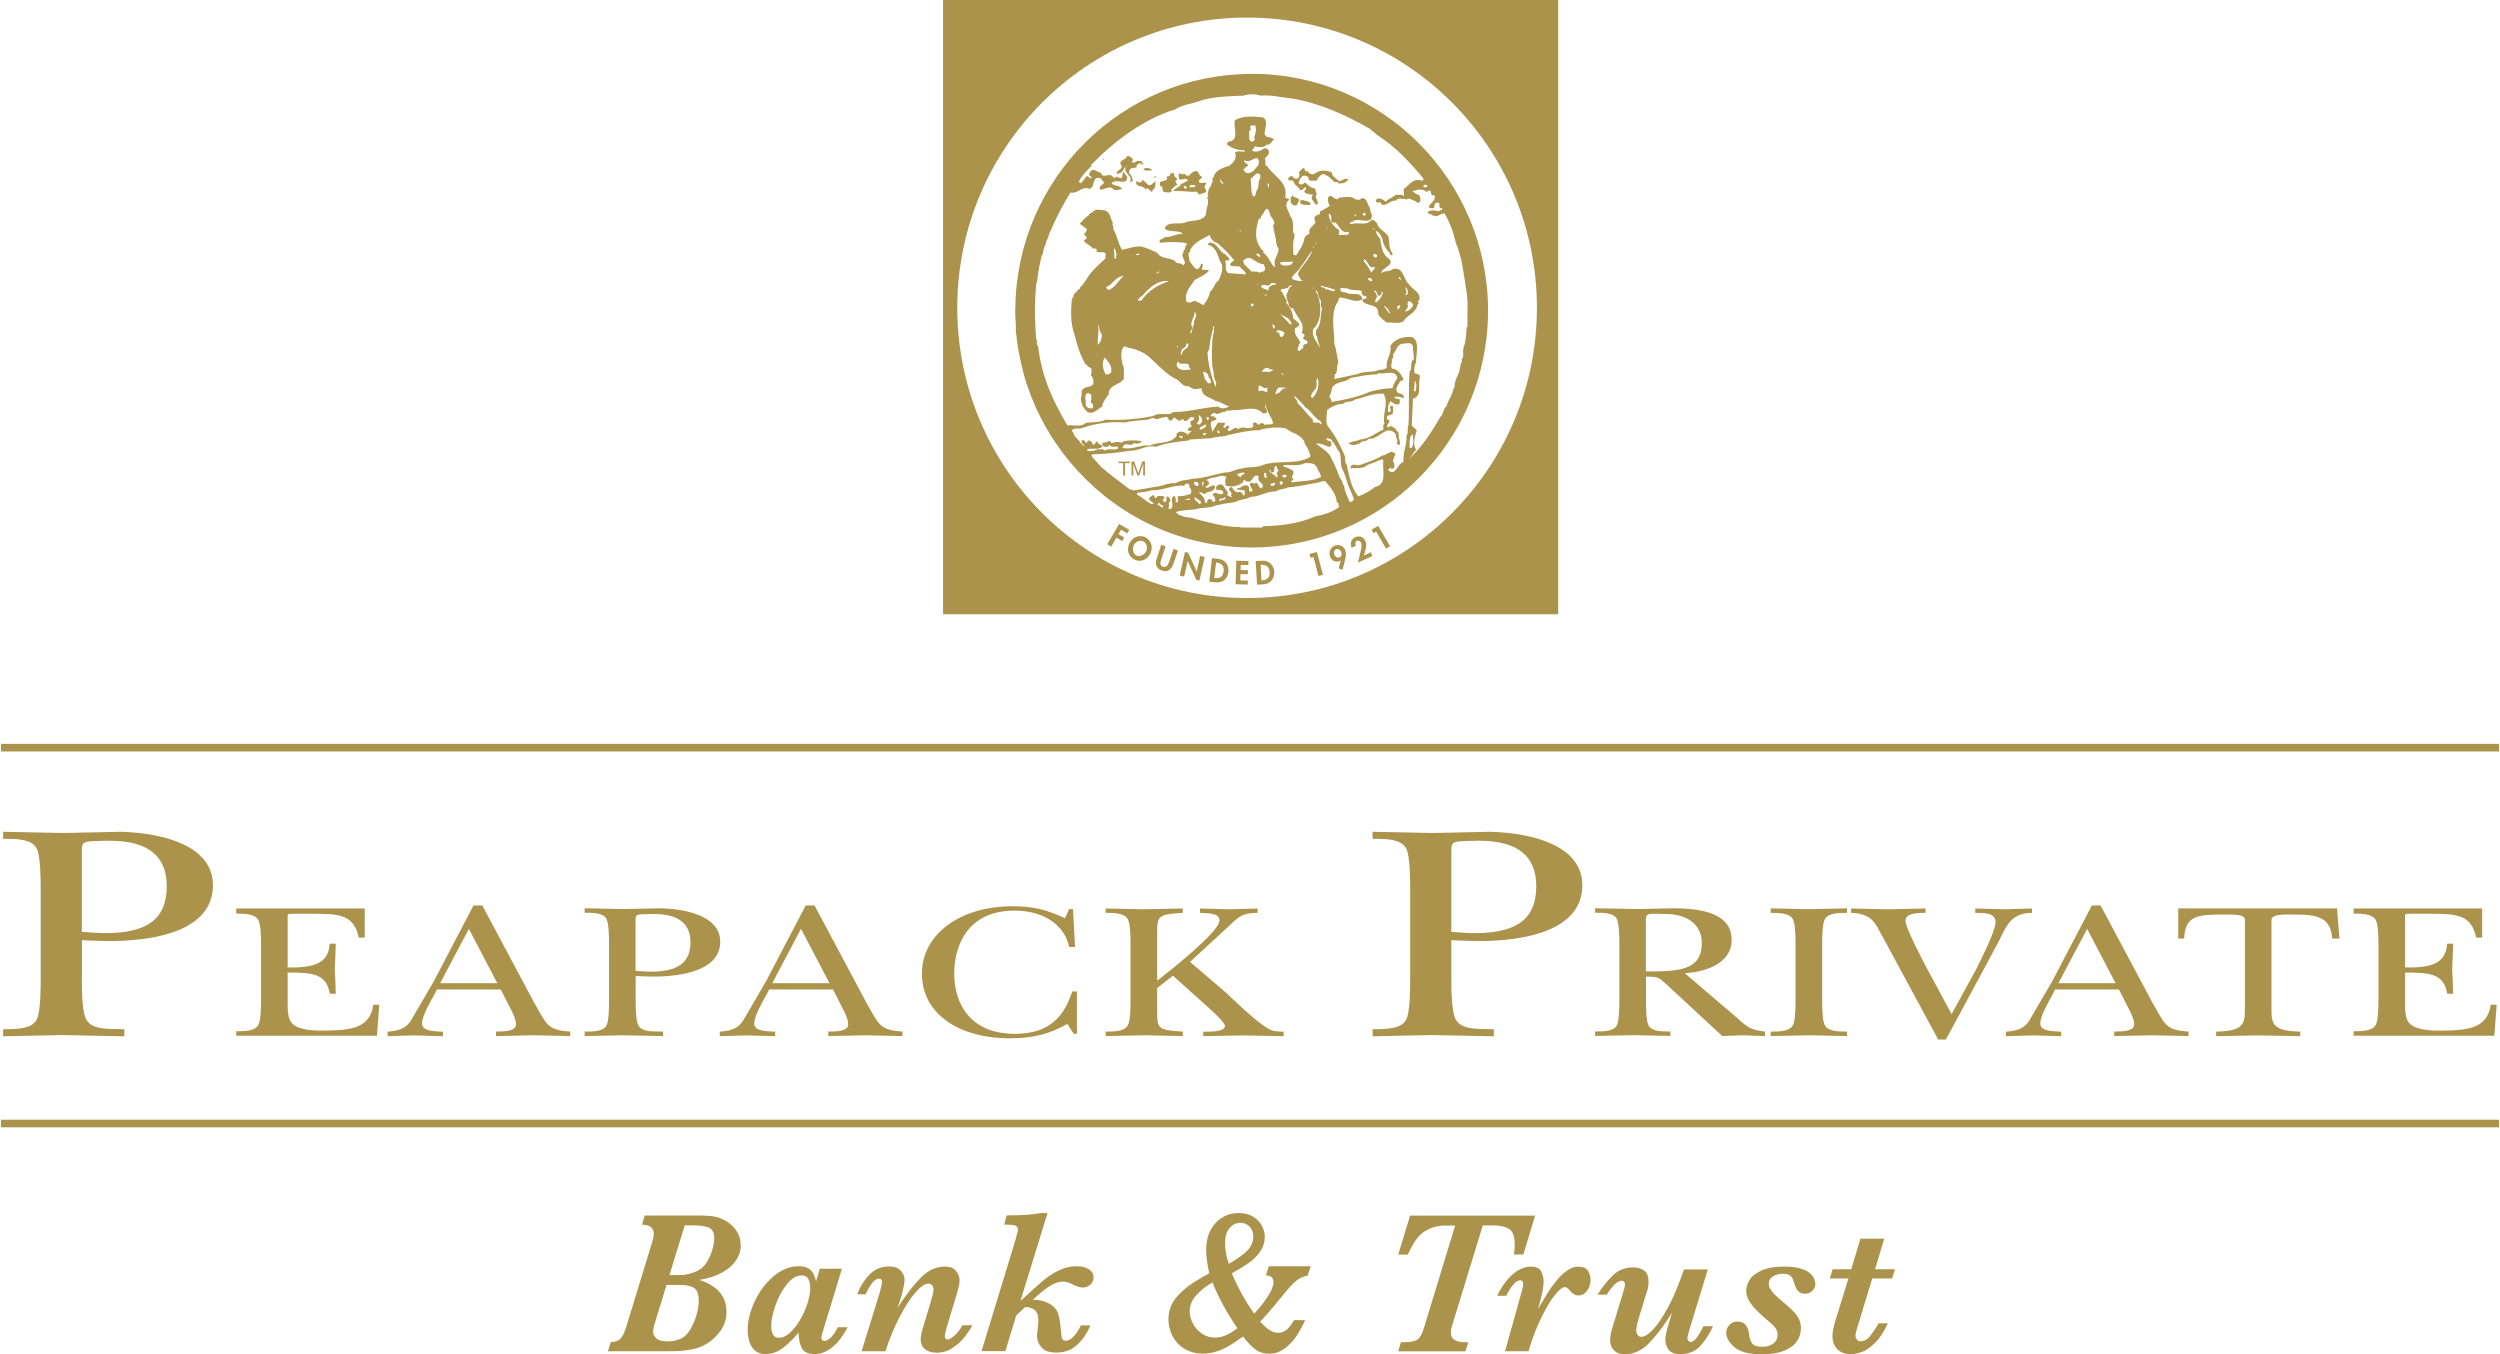 <svg width="240" height="130" viewBox="0 0 240 130" fill="none" xmlns="http://www.w3.org/2000/svg">
<g id="Layer_1" clip-path="url(#clip0_4136_155)">
<path id="Vector" d="M68.573 118.935C68.573 118.366 68.401 118.011 68.058 117.86C67.714 117.71 67.198 117.634 66.511 117.634H65.738L64.267 122.409H65.147C65.674 122.409 66.146 122.333 66.554 122.172C66.962 122.022 67.252 121.849 67.445 121.667C67.757 121.376 68.025 120.946 68.24 120.387C68.455 119.817 68.562 119.333 68.562 118.925M67.08 124.914C67.08 124.237 66.919 123.806 66.597 123.624C66.275 123.441 65.856 123.355 65.341 123.355H63.988L62.849 127.065C62.742 127.376 62.699 127.645 62.699 127.892C62.699 128.108 62.806 128.301 63.021 128.495C63.236 128.688 63.623 128.774 64.159 128.774C64.578 128.774 64.997 128.677 65.394 128.495C65.802 128.312 66.157 127.892 66.479 127.237C66.64 126.925 66.78 126.548 66.898 126.118C67.016 125.688 67.08 125.28 67.08 124.914ZM71.118 119.527C71.118 120.043 70.968 120.538 70.656 121C70.345 121.462 69.894 121.86 69.282 122.183C68.67 122.516 67.961 122.742 67.134 122.871C68.874 123.43 69.743 124.452 69.743 125.946C69.743 126.634 69.539 127.258 69.142 127.796C68.745 128.344 68.262 128.774 67.703 129.086C67.338 129.29 66.941 129.43 66.511 129.516C66.082 129.602 65.684 129.667 65.308 129.688C64.933 129.71 64.525 129.72 64.063 129.72H58.361L58.64 128.839C59.069 128.839 59.392 128.72 59.596 128.473C59.8 128.226 59.971 127.86 60.122 127.376L62.613 119.226C62.71 118.903 62.763 118.656 62.763 118.484C62.763 117.871 62.388 117.57 61.636 117.57L61.894 116.688H67.123C67.682 116.688 68.154 116.72 68.541 116.785C68.927 116.849 69.303 116.989 69.679 117.204C70.098 117.452 70.442 117.774 70.71 118.172C70.978 118.57 71.107 119.022 71.107 119.538" fill="#AC934C"/>
<path id="Vector_2" d="M77.776 123.581C77.776 123.269 77.712 123 77.593 122.774C77.475 122.548 77.26 122.441 76.949 122.441C76.466 122.441 76.004 122.72 75.553 123.269C75.102 123.828 74.737 124.495 74.458 125.28C74.178 126.065 74.039 126.731 74.039 127.269C74.039 128.043 74.286 128.43 74.769 128.43C75.113 128.43 75.456 128.28 75.811 127.968C76.165 127.656 76.498 127.237 76.799 126.72C77.11 126.183 77.357 125.634 77.529 125.086C77.701 124.538 77.787 124.032 77.787 123.581M81.363 127.409C81.18 127.785 80.965 128.129 80.74 128.441C80.514 128.753 80.257 129.032 79.977 129.269C79.698 129.505 79.408 129.688 79.129 129.806C78.85 129.925 78.549 129.989 78.238 129.989C77.561 129.989 77.132 129.785 76.949 129.376C76.756 128.968 76.67 128.484 76.67 127.925C76.154 128.538 75.65 129.032 75.156 129.409C74.651 129.796 74.082 129.989 73.448 129.989C73.072 129.989 72.761 129.882 72.503 129.677C72.256 129.473 72.074 129.194 71.956 128.839C71.838 128.484 71.773 128.108 71.773 127.699C71.773 126.828 71.999 125.925 72.439 124.957C72.879 124 73.481 123.194 74.243 122.538C75.005 121.882 75.822 121.559 76.691 121.559C77.099 121.559 77.411 121.634 77.647 121.796C77.873 121.957 78.034 122.14 78.12 122.333C78.206 122.538 78.281 122.753 78.345 123L78.699 121.796H80.826L79.043 127.656C78.914 128.075 78.85 128.333 78.85 128.43C78.85 128.516 78.882 128.581 78.936 128.645C78.989 128.699 79.054 128.731 79.118 128.731C79.537 128.731 79.977 128.29 80.45 127.409H81.384H81.363Z" fill="#AC934C"/>
<path id="Vector_3" d="M93.368 127.204C93.186 127.548 92.939 127.914 92.627 128.323C92.316 128.731 91.919 129.086 91.446 129.398C90.974 129.71 90.458 129.86 89.921 129.86C89.449 129.86 89.073 129.742 88.794 129.516C88.514 129.29 88.386 128.979 88.386 128.602C88.386 128.312 88.461 127.903 88.622 127.398L89.32 125.086C89.513 124.462 89.621 124.022 89.621 123.785C89.621 123.645 89.578 123.516 89.492 123.398C89.406 123.28 89.288 123.226 89.137 123.226C88.794 123.226 88.364 123.516 87.87 124.097C87.365 124.677 86.861 125.462 86.345 126.462C85.83 127.452 85.379 128.538 85.003 129.72H82.716L84.455 124.086C84.606 123.516 84.681 123.194 84.681 123.108C84.681 123.032 84.659 122.957 84.627 122.871C84.584 122.796 84.509 122.753 84.402 122.753C84.155 122.753 83.918 122.914 83.682 123.226C83.457 123.538 83.263 123.882 83.102 124.258H82.297C82.544 123.57 82.909 122.957 83.424 122.409C83.929 121.86 84.573 121.581 85.357 121.581C85.851 121.581 86.227 121.71 86.474 121.989C86.721 122.258 86.839 122.548 86.839 122.849C86.839 123.022 86.807 123.269 86.732 123.613C86.668 123.957 86.582 124.269 86.496 124.559L86.163 125.548C86.957 124.323 87.698 123.355 88.396 122.656C89.094 121.946 89.868 121.591 90.716 121.591C91.21 121.591 91.564 121.731 91.79 122.022C92.015 122.312 92.123 122.613 92.123 122.946C92.123 123.151 92.047 123.538 91.886 124.108L90.877 127.452C90.759 127.871 90.705 128.161 90.705 128.323C90.705 128.387 90.727 128.452 90.77 128.505C90.813 128.559 90.866 128.591 90.941 128.591C91.124 128.591 91.35 128.462 91.629 128.215C91.908 127.968 92.166 127.634 92.402 127.226H93.358L93.368 127.204Z" fill="#AC934C"/>
<path id="Vector_4" d="M104.977 122.656C104.977 122.914 104.88 123.129 104.676 123.323C104.472 123.505 104.236 123.602 103.967 123.602C103.656 123.602 103.312 123.495 102.926 123.28C102.582 123.118 102.292 123.032 102.056 123.032C101.658 123.032 101.24 123.172 100.789 123.452C100.338 123.731 99.79 124.172 99.156 124.774C99.736 124.774 100.241 124.892 100.692 125.129C101.154 125.376 101.444 125.699 101.583 126.097C101.712 126.495 101.798 127.032 101.841 127.699C101.863 128.065 101.905 128.333 101.948 128.484C102.002 128.634 102.12 128.71 102.303 128.71C102.582 128.71 102.861 128.548 103.13 128.237C103.398 127.925 103.613 127.581 103.763 127.237H104.665C104.408 127.914 104.01 128.527 103.463 129.054C102.915 129.581 102.228 129.849 101.401 129.849C100.756 129.849 100.284 129.688 99.994 129.366C99.704 129.043 99.554 128.677 99.554 128.28C99.554 128.172 99.575 127.925 99.618 127.559C99.661 127.183 99.683 126.903 99.683 126.688C99.683 125.892 99.253 125.484 98.405 125.484L97.556 126.29L96.515 129.71H94.227L97.471 119.075C97.642 118.462 97.728 118.151 97.728 118.118C97.728 117.86 97.632 117.71 97.438 117.645C97.245 117.591 96.891 117.559 96.397 117.559L96.644 116.677C98.136 116.677 99.232 116.602 99.908 116.452H100.563L97.964 124.892C98.909 124.022 99.607 123.398 100.048 123.011C100.488 122.634 100.993 122.29 101.562 122C102.131 121.71 102.732 121.559 103.355 121.559C103.86 121.559 104.257 121.656 104.547 121.86C104.837 122.054 104.987 122.323 104.987 122.645" fill="#AC934C"/>
<path id="Vector_5" d="M120.311 118.71C120.311 118.419 120.247 118.183 120.129 117.978C120.011 117.785 119.85 117.634 119.667 117.538C119.484 117.441 119.28 117.387 119.076 117.387C118.668 117.387 118.325 117.559 118.035 117.903C117.745 118.247 117.605 118.71 117.605 119.301C117.605 119.978 117.723 120.656 117.97 121.333C118.797 120.849 119.388 120.419 119.764 120.032C120.129 119.645 120.311 119.204 120.311 118.71ZM118.797 127.516C117.756 126.011 116.961 124.548 116.403 123.118C115.855 123.409 115.361 123.796 114.899 124.28C114.437 124.763 114.212 125.301 114.212 125.914C114.212 126.29 114.319 126.677 114.523 127.065C114.727 127.452 115.017 127.774 115.393 128.032C115.769 128.29 116.188 128.409 116.65 128.409C116.993 128.409 117.348 128.333 117.691 128.183C118.046 128.032 118.411 127.806 118.786 127.505M125.82 121.57L125.541 122.452C125.122 122.538 124.768 122.699 124.478 122.925C124.199 123.151 123.866 123.484 123.49 123.935C123.372 124.086 123.146 124.366 122.813 124.763C122.481 125.161 122.201 125.495 121.987 125.753C121.772 126.011 121.589 126.226 121.439 126.376C121.299 126.538 121.149 126.699 120.977 126.86C121.589 127.581 122.158 127.946 122.685 127.946C123.05 127.946 123.35 127.828 123.576 127.602C123.812 127.376 124.027 127.075 124.242 126.731H125.294C125.112 127.161 124.865 127.624 124.564 128.108C124.263 128.591 123.877 129.022 123.404 129.398C122.932 129.774 122.405 129.957 121.836 129.957C121.332 129.957 120.902 129.828 120.537 129.559C120.183 129.301 119.807 128.903 119.409 128.398C119.409 128.398 119.388 128.376 119.366 128.333C119.345 128.29 119.334 128.28 119.334 128.301C118.84 128.656 118.4 128.946 118.035 129.172C117.659 129.398 117.262 129.591 116.821 129.731C116.381 129.882 115.919 129.946 115.415 129.946C114.985 129.946 114.566 129.871 114.169 129.71C113.761 129.548 113.417 129.323 113.127 129.032C112.837 128.742 112.601 128.387 112.429 127.978C112.257 127.559 112.172 127.118 112.172 126.645C112.172 126.172 112.268 125.71 112.461 125.269C112.655 124.839 113.031 124.366 113.6 123.86C114.169 123.355 114.996 122.817 116.091 122.237C115.887 121.355 115.79 120.591 115.79 119.925C115.79 119.258 115.93 118.645 116.199 118.118C116.467 117.602 116.843 117.183 117.326 116.892C117.799 116.591 118.335 116.452 118.926 116.452C119.442 116.452 119.893 116.559 120.268 116.785C120.644 117.011 120.934 117.29 121.127 117.645C121.321 118 121.417 118.355 121.417 118.731C121.417 119.28 121.256 119.763 120.956 120.183C120.644 120.613 120.29 120.957 119.893 121.237C119.495 121.516 118.948 121.849 118.26 122.237C118.819 123.591 119.538 124.882 120.397 126.108C120.848 125.645 121.278 125.118 121.664 124.527C122.051 123.946 122.255 123.462 122.255 123.097C122.255 122.667 122.008 122.441 121.525 122.441L121.804 121.559H125.82V121.57Z" fill="#AC934C"/>
<path id="Vector_6" d="M147.373 116.688L146.245 120.43H145.332C145.386 120.108 145.418 119.817 145.418 119.548C145.418 118.72 145.236 118.194 144.87 117.978C144.505 117.763 144.044 117.645 143.485 117.645H142.347L139.458 127.075C139.34 127.441 139.286 127.72 139.286 127.925C139.286 128.28 139.415 128.527 139.684 128.656C139.952 128.785 140.21 128.849 140.478 128.849H140.962L140.682 129.731H134.229L134.486 128.849H134.798C135.453 128.849 135.893 128.753 136.119 128.57C136.344 128.387 136.548 128 136.72 127.409L139.694 117.656H138.717C138.051 117.656 137.418 117.828 136.827 118.172C136.226 118.516 135.668 119.269 135.152 120.441H134.229L135.367 116.699H147.373V116.688Z" fill="#AC934C"/>
<path id="Vector_7" d="M152.699 122.828C152.699 123.237 152.592 123.591 152.366 123.903C152.141 124.215 151.861 124.366 151.518 124.366C151.228 124.366 150.949 124.194 150.669 123.86C150.519 123.656 150.369 123.559 150.218 123.559C150.046 123.559 149.81 123.72 149.51 124.043C149.209 124.366 148.897 124.796 148.586 125.333C148.275 125.871 147.952 126.484 147.652 127.183C147.34 127.882 147.083 128.591 146.857 129.323L146.739 129.72H144.484L145.987 124.333C146.148 123.817 146.224 123.452 146.224 123.247C146.224 123.172 146.202 123.097 146.159 123.022C146.116 122.946 146.041 122.914 145.944 122.914C145.697 122.914 145.44 123.086 145.182 123.441C144.924 123.785 144.731 124.108 144.602 124.398H143.721C144.097 123.656 144.473 123.075 144.86 122.677C145.246 122.269 145.622 121.989 145.977 121.828C146.342 121.667 146.664 121.591 146.965 121.591C147.48 121.591 147.813 121.753 147.963 122.075C148.114 122.398 148.189 122.71 148.189 123.022C148.189 123.581 148.006 124.462 147.652 125.656C148.017 125.032 148.318 124.527 148.554 124.151C148.79 123.774 149.069 123.376 149.391 122.978C149.714 122.57 150.057 122.247 150.422 121.989C150.787 121.731 151.142 121.602 151.485 121.602C151.979 121.602 152.302 121.742 152.463 122.022C152.624 122.301 152.699 122.581 152.699 122.86" fill="#AC934C"/>
<path id="Vector_8" d="M164.447 127.301C164.189 127.935 163.803 128.548 163.309 129.129C162.815 129.71 162.138 130 161.3 130C160.774 130 160.409 129.86 160.194 129.581C159.98 129.301 159.872 128.968 159.872 128.602C159.872 128.441 159.904 128.226 159.958 127.968C160.023 127.699 160.098 127.409 160.194 127.097L160.517 126.011C159.829 127.129 159.121 128.075 158.401 128.849C157.671 129.624 156.865 130.011 155.974 130.011C155.523 130.011 155.169 129.882 154.933 129.613C154.686 129.355 154.567 129.043 154.567 128.677C154.567 128.333 154.653 127.882 154.836 127.301L155.802 124.129C155.931 123.742 155.996 123.473 155.996 123.301C155.996 123.226 155.974 123.151 155.92 123.065C155.877 122.989 155.792 122.946 155.673 122.946C155.298 122.946 154.814 123.398 154.245 124.29H153.365C153.794 123.591 154.288 122.978 154.814 122.452C155.351 121.925 156.017 121.667 156.812 121.667C157.177 121.667 157.51 121.763 157.81 121.957C158.111 122.151 158.261 122.516 158.261 123.043C158.261 123.355 158.219 123.634 158.133 123.892L157.349 126.452C157.166 127.043 157.08 127.462 157.08 127.731C157.08 127.871 157.123 128.011 157.209 128.14C157.295 128.269 157.413 128.333 157.563 128.333C157.864 128.333 158.229 128.108 158.68 127.645C159.121 127.183 159.604 126.473 160.13 125.505C160.656 124.538 161.161 123.323 161.666 121.86H163.953L162.16 127.72C162.041 128.14 161.988 128.387 161.988 128.473C161.988 128.548 162.02 128.624 162.074 128.71C162.138 128.785 162.203 128.828 162.267 128.828C162.503 128.828 162.729 128.667 162.943 128.344C163.158 128.021 163.352 127.677 163.534 127.312H164.436L164.447 127.301Z" fill="#AC934C"/>
<path id="Vector_9" d="M174.283 123.204C174.283 123.462 174.198 123.699 174.015 123.892C173.843 124.086 173.596 124.194 173.295 124.194C173.07 124.194 172.887 124.151 172.748 124.054C172.619 123.968 172.512 123.839 172.436 123.677C172.361 123.516 172.275 123.28 172.168 122.968C172.104 122.753 172.007 122.581 171.867 122.462C171.728 122.344 171.47 122.28 171.105 122.28C170.772 122.28 170.471 122.366 170.203 122.538C169.934 122.71 169.805 122.935 169.805 123.226C169.805 123.419 169.859 123.602 169.967 123.774C170.074 123.946 170.214 124.108 170.364 124.269C170.525 124.419 170.761 124.645 171.094 124.925C171.717 125.441 172.179 125.871 172.458 126.226C172.737 126.581 172.887 127.011 172.887 127.527C172.887 127.946 172.769 128.355 172.522 128.731C172.275 129.108 171.878 129.419 171.309 129.656C170.75 129.892 170.031 130.011 169.15 130.011C167.894 130.011 167.003 129.774 166.487 129.312C165.972 128.849 165.714 128.398 165.714 127.957C165.714 127.667 165.811 127.419 166.015 127.194C166.208 126.978 166.476 126.871 166.799 126.871C167.454 126.871 167.83 127.29 167.915 128.129C167.958 128.484 168.066 128.774 168.216 128.978C168.377 129.183 168.699 129.29 169.193 129.29C169.623 129.29 169.977 129.183 170.246 128.968C170.525 128.753 170.654 128.473 170.654 128.129C170.654 127.946 170.611 127.774 170.514 127.602C170.418 127.43 170.224 127.215 169.934 126.968C169.419 126.538 168.989 126.151 168.656 125.817C168.324 125.484 168.066 125.161 167.894 124.86C167.722 124.548 167.636 124.226 167.636 123.892C167.636 123.591 167.733 123.269 167.937 122.914C168.13 122.559 168.506 122.258 169.064 121.989C169.612 121.72 170.364 121.591 171.298 121.591C171.878 121.591 172.361 121.645 172.759 121.753C173.156 121.86 173.457 121.989 173.671 122.161C173.886 122.323 174.036 122.495 174.122 122.677C174.208 122.86 174.251 123.043 174.251 123.226" fill="#AC934C"/>
<path id="Vector_10" d="M181.919 121.849L181.65 122.731H179.739L178.289 127.484C178.182 127.828 178.128 128.075 178.128 128.226C178.128 128.366 178.171 128.484 178.257 128.591C178.343 128.699 178.461 128.763 178.59 128.763C178.965 128.763 179.288 128.581 179.567 128.215C179.846 127.849 180.104 127.462 180.329 127.043H181.231C180.877 127.839 180.469 128.462 180.018 128.903C179.567 129.344 179.148 129.645 178.751 129.785C178.353 129.925 177.999 130 177.666 130C177.118 130 176.689 129.839 176.377 129.516C176.066 129.194 175.916 128.774 175.916 128.237C175.916 127.871 176.012 127.376 176.206 126.753L177.451 122.731H175.658L175.937 121.849H177.72L178.6 118.914H180.888L180.007 121.849H181.908H181.919Z" fill="#AC934C"/>
<path id="Vector_11" d="M7.857 89.462C8.588 89.495 9.361 89.581 10.091 89.581C14.053 89.581 16.008 88.28 16.008 85.075C16.008 82.194 14.236 80.71 10.51 80.71C7.707 80.774 7.857 80.645 7.857 82.108V89.462ZM7.857 93.85C7.857 94.796 7.857 97 8.244 97.796C8.781 98.957 10.596 98.742 11.938 98.806V99.484C9.941 99.452 7.943 99.398 5.946 99.366C4.056 99.398 2.22 99.452 0.297 99.484V98.806C1.532 98.806 3.143 98.806 3.562 97.796C3.905 97 3.905 94.796 3.905 93.85V85.516C3.905 84.538 3.905 82.344 3.562 81.538C3.1 80.495 1.522 80.527 0.297 80.527V79.85C2.262 79.882 4.185 79.936 6.107 79.968C7.954 79.936 9.758 79.882 11.605 79.85C15.75 79.968 20.443 81.215 20.443 84.978C20.443 89.312 15.02 90.344 10.445 90.344C9.747 90.344 8.018 90.258 7.868 90.258V93.85H7.857Z" fill="#AC934C"/>
<path id="Vector_12" d="M25.06 90.806C25.06 90.215 25.06 88.85 24.813 88.344C24.491 87.71 23.471 87.71 22.676 87.71V87.215H35.015V90.011H34.446C33.973 87.85 32.685 87.72 30.054 87.72H28.26C27.487 87.72 27.616 87.667 27.616 88.484V92.871C31.02 92.978 31.514 91.925 31.665 90.591H32.234C32.212 91.43 32.18 92.28 32.137 93.108C32.191 93.871 32.212 94.645 32.234 95.398H31.665C31.321 93.452 30 93.366 27.616 93.366V96.398C27.616 96.946 27.616 97.828 28.067 98.269C28.711 98.914 30.247 98.957 31.246 98.936C33.823 98.903 35.52 98.656 35.842 96.452H36.411L36.185 99.43H22.676V99C23.471 99 24.491 99 24.813 98.366C25.06 97.871 25.06 96.495 25.06 95.903V90.796V90.806Z" fill="#AC934C"/>
<path id="Vector_13" d="M47.74 94.387L45.013 89.172L42.253 94.387H47.74ZM41.705 95.452C41.329 96.15 40.513 97.527 40.513 98.247C40.513 99.043 41.78 98.989 42.521 99.043V99.473C41.598 99.452 40.706 99.419 39.794 99.398C38.924 99.419 38.075 99.452 37.206 99.473V99.043C38.548 98.936 39.096 98.634 39.59 97.731C40.288 96.548 40.953 95.387 41.651 94.194L45.453 86.925H46.301L51.316 96.323C51.617 96.806 52.164 97.936 52.605 98.355C53.152 98.892 53.893 98.968 54.742 99.032V99.462C53.571 99.441 52.379 99.409 51.219 99.387C50.028 99.409 48.814 99.441 47.622 99.462V99.032C48.32 99.011 49.533 99.054 49.533 98.333C49.533 97.871 49.265 97.312 49.039 96.892L48.073 94.989H41.941L41.716 95.452H41.705Z" fill="#AC934C"/>
<path id="Vector_14" d="M61.024 93.204C61.496 93.226 61.99 93.28 62.463 93.28C65.019 93.28 66.286 92.462 66.286 90.462C66.286 88.667 65.147 87.742 62.731 87.742C60.916 87.774 61.013 87.71 61.013 88.613V93.204H61.024ZM61.024 95.946C61.024 96.538 61.024 97.903 61.271 98.409C61.614 99.129 62.785 99 63.655 99.032V99.462C62.366 99.441 61.067 99.409 59.778 99.387C58.565 99.409 57.373 99.441 56.127 99.462V99.032C56.922 99.032 57.963 99.032 58.242 98.409C58.468 97.914 58.468 96.538 58.468 95.946V90.742C58.468 90.129 58.468 88.763 58.242 88.258C57.942 87.613 56.932 87.624 56.127 87.624V87.194C57.394 87.215 58.629 87.247 59.875 87.269C61.067 87.247 62.237 87.215 63.429 87.194C66.114 87.269 69.142 88.043 69.142 90.398C69.142 93.097 65.641 93.753 62.688 93.753C62.237 93.753 61.12 93.699 61.024 93.699V95.936V95.946Z" fill="#AC934C"/>
<path id="Vector_15" d="M79.634 94.387L76.895 89.172L74.135 94.387H79.623H79.634ZM73.599 95.452C73.223 96.15 72.407 97.527 72.407 98.247C72.407 99.043 73.674 98.989 74.415 99.043V99.473C73.491 99.452 72.6 99.419 71.687 99.398C70.817 99.419 69.969 99.452 69.099 99.473V99.043C70.442 98.936 70.989 98.634 71.483 97.731C72.181 96.548 72.847 95.387 73.545 94.194L77.346 86.925H78.195L83.21 96.323C83.51 96.806 84.058 97.936 84.498 98.355C85.046 98.892 85.787 98.968 86.635 99.032V99.462C85.465 99.441 84.273 99.409 83.113 99.387C81.921 99.409 80.707 99.441 79.516 99.462V99.032C80.214 99.011 81.427 99.054 81.427 98.333C81.427 97.871 81.159 97.312 80.933 96.892L79.967 94.989H73.835L73.609 95.452H73.599Z" fill="#AC934C"/>
<path id="Vector_16" d="M102.636 87.269H103.012L103.205 90.914H102.636C102.217 88.86 100.273 87.419 97.395 87.419C92.95 87.419 91.607 90.699 91.607 93.473C91.607 96.247 93.046 99.247 97.449 99.247C100.928 99.247 102.195 97.398 102.936 95.183H103.387V99.237H103.065L102.464 98.29C100.799 99.269 99.114 99.677 96.977 99.677C91.94 99.677 88.504 97.258 88.504 93.473C88.504 89.688 92.155 87 97.202 87C99.242 87 100.531 87.355 102.238 88.15L102.636 87.28V87.269Z" fill="#AC934C"/>
<path id="Vector_17" d="M111.087 94.85V97.032C111.087 98.796 111.162 98.882 113.546 99.032V99.462C112.333 99.441 111.141 99.409 109.916 99.387C108.649 99.409 107.404 99.441 106.147 99.462V99.032C106.942 99.032 107.962 99.032 108.284 98.409C108.531 97.914 108.531 96.538 108.531 95.946V90.731C108.531 90.14 108.531 88.774 108.284 88.269C107.962 87.634 106.942 87.634 106.147 87.634V87.215C107.339 87.237 108.51 87.269 109.702 87.29C110.99 87.269 112.257 87.237 113.546 87.215V87.634C111.162 87.785 111.087 87.892 111.087 89.634V94.15C112.279 93.226 117.068 89.452 117.068 88.376C117.068 87.602 115.952 87.699 115.2 87.634V87.215C116.199 87.237 117.165 87.269 118.153 87.29C119.023 87.269 119.871 87.237 120.73 87.215V87.634C119.366 87.656 119.044 87.892 118.217 88.677L114.244 92.344L117.702 95.301C118.003 95.581 120.601 98.129 121.772 98.763C122.266 99.043 122.642 99.011 123.232 99.043V99.473C121.911 99.452 120.601 99.419 119.28 99.398C118.013 99.419 116.768 99.452 115.511 99.473V99.043C115.962 99.043 117.595 99.097 117.595 98.495C117.595 98.108 116.027 96.731 115.629 96.387L112.601 93.667L111.065 94.871L111.087 94.85Z" fill="#AC934C"/>
<path id="Vector_18" d="M139.329 89.462C140.06 89.495 140.833 89.581 141.563 89.581C145.526 89.581 147.48 88.28 147.48 85.075C147.48 82.194 145.708 80.71 141.982 80.71C139.179 80.774 139.329 80.645 139.329 82.108V89.462ZM139.329 93.85C139.329 94.796 139.329 97 139.716 97.796C140.253 98.957 142.068 98.742 143.41 98.806V99.484C141.413 99.452 139.415 99.398 137.418 99.366C135.539 99.398 133.692 99.452 131.769 99.484V98.806C133.004 98.806 134.615 98.806 135.034 97.796C135.378 97 135.378 94.796 135.378 93.85V85.516C135.378 84.538 135.378 82.344 135.034 81.538C134.572 80.495 132.994 80.527 131.769 80.527V79.85C133.735 79.882 135.657 79.936 137.568 79.968C139.415 79.936 141.219 79.882 143.066 79.85C147.222 79.968 151.904 81.215 151.904 84.978C151.904 89.312 146.481 90.344 141.907 90.344C141.219 90.344 139.49 90.258 139.329 90.258V93.85Z" fill="#AC934C"/>
<path id="Vector_19" d="M158.014 93.258C161.118 93.258 163.373 93.204 163.373 90.516C163.373 88.892 162.138 87.742 159.894 87.742C159.593 87.742 158.508 87.688 158.283 87.763C157.961 87.871 158.004 88.226 158.004 88.43V93.258H158.014ZM167.003 97.946C167.797 98.634 168.173 98.892 169.44 99.032V99.462C168.699 99.441 167.948 99.409 167.207 99.387C166.584 99.409 165.961 99.441 165.338 99.462L164.178 98.387L160.055 94.57C159.239 93.871 159.335 93.753 158.014 93.753V95.936C158.014 96.527 158.014 97.892 158.24 98.398C158.541 99.043 159.561 99.022 160.355 99.022V99.452C159.217 99.43 158.047 99.398 156.855 99.376C155.609 99.398 154.374 99.43 153.128 99.452V99.022C153.923 99.022 154.965 99.022 155.233 98.398C155.459 97.903 155.459 96.527 155.459 95.936V90.72C155.459 90.129 155.459 88.753 155.233 88.258C154.965 87.613 153.912 87.624 153.128 87.624V87.194C154.546 87.215 155.985 87.247 157.402 87.269C158.444 87.247 159.507 87.215 160.56 87.194C163.384 87.194 166.24 87.677 166.24 90.247C166.24 92.247 164.2 93.269 161.741 93.43L167.003 97.925V97.946Z" fill="#AC934C"/>
<path id="Vector_20" d="M172.372 90.731C172.372 90.14 172.372 88.774 172.125 88.269C171.803 87.634 170.783 87.634 169.988 87.634V87.204C171.18 87.226 172.372 87.258 173.564 87.28C174.831 87.258 176.077 87.226 177.312 87.204V87.634C176.517 87.634 175.497 87.634 175.175 88.269C174.928 88.774 174.928 90.14 174.928 90.731V95.946C174.928 96.538 174.928 97.903 175.175 98.409C175.497 99.032 176.517 99.032 177.312 99.032V99.462C176.141 99.441 174.928 99.409 173.736 99.387C172.49 99.409 171.223 99.441 169.988 99.462V99.032C170.783 99.032 171.803 99.032 172.125 98.409C172.372 97.914 172.372 96.538 172.372 95.946V90.731Z" fill="#AC934C"/>
<path id="Vector_21" d="M180.716 89.914C180.071 88.731 179.771 87.699 177.709 87.634V87.215C178.88 87.237 180.039 87.269 181.21 87.29C182.423 87.269 183.637 87.237 184.861 87.215V87.634C184.141 87.634 182.928 87.634 182.928 88.398C182.928 89.043 184.421 91.882 184.818 92.656L187.352 97.355L189.704 93.064C190.155 92.161 191.572 89.366 191.572 88.548C191.572 87.624 190.574 87.634 189.629 87.634V87.215C190.574 87.237 191.519 87.269 192.464 87.29C193.334 87.269 194.203 87.237 195.073 87.215V87.634C192.915 87.613 192.496 89.194 191.841 90.452L186.805 99.796H186.064L180.727 89.914H180.716Z" fill="#AC934C"/>
<path id="Vector_22" d="M203.095 94.387L200.367 89.172L197.608 94.387H203.095ZM197.06 95.452C196.684 96.15 195.868 97.527 195.868 98.247C195.868 99.043 197.135 98.989 197.876 99.043V99.473C196.953 99.452 196.061 99.419 195.148 99.398C194.279 99.419 193.43 99.452 192.571 99.473V99.043C193.914 98.936 194.461 98.634 194.955 97.731C195.653 96.548 196.319 95.387 197.017 94.194L200.818 86.925H201.656L206.671 96.323C206.972 96.806 207.519 97.936 207.96 98.355C208.507 98.892 209.248 98.968 210.097 99.032V99.462C208.926 99.441 207.734 99.409 206.564 99.387C205.372 99.409 204.158 99.441 202.966 99.462V99.032C203.664 99.011 204.878 99.054 204.878 98.333C204.878 97.871 204.598 97.312 204.384 96.892L203.417 94.989H197.285L197.06 95.452Z" fill="#AC934C"/>
<path id="Vector_23" d="M224.561 90.097H223.896C223.745 88.28 222.8 87.796 220.47 87.796C219.546 87.796 218.065 87.699 218.065 88.301V97.075C218.065 98.441 218.408 98.968 220.824 99.043V99.473C219.461 99.452 218.065 99.419 216.701 99.398C215.38 99.419 214.091 99.452 212.749 99.473V99.043C215.154 98.968 215.509 98.452 215.509 97.075V88.301C215.509 87.742 214.413 87.796 213.425 87.796C210.966 87.796 209.774 87.892 209.678 90.097H209.109V87.204H224.357L224.583 90.097H224.561Z" fill="#AC934C"/>
<path id="Vector_24" d="M228.331 90.806C228.331 90.215 228.331 88.85 228.084 88.344C227.761 87.71 226.741 87.71 225.947 87.71V87.215H238.285V90.011H237.716C237.244 87.85 235.955 87.72 233.324 87.72H231.531C230.758 87.72 230.886 87.667 230.886 88.484V92.871C234.291 92.978 234.784 91.925 234.935 90.591H235.504C235.482 91.43 235.45 92.28 235.407 93.108C235.461 93.871 235.482 94.645 235.504 95.398H234.935C234.591 93.452 233.27 93.366 230.886 93.366V96.398C230.886 96.946 230.886 97.828 231.337 98.269C231.982 98.914 233.517 98.957 234.516 98.936C237.104 98.903 238.79 98.656 239.112 96.452H239.681L239.456 99.43H225.947V99C226.741 99 227.761 99 228.084 98.366C228.331 97.871 228.331 96.495 228.331 95.903V90.796V90.806Z" fill="#AC934C"/>
<path id="Vector_25" d="M0.093 71.774H239.907M0.093 107.86H239.907" stroke="#AC934C" stroke-width="0.73"/>
<path id="Vector_26" d="M90.533 0V58.968H149.585V0H90.533ZM119.721 57.409C104.354 57.409 91.897 44.935 91.897 29.548C91.897 14.161 104.354 1.688 119.721 1.688C135.088 1.688 147.544 14.161 147.544 29.548C147.544 44.935 135.088 57.409 119.721 57.409Z" fill="#AC934C"/>
<path id="Vector_27" d="M108.467 16.72C108.359 16.624 108.413 16.473 108.413 16.376C108.585 16.021 108.853 16.151 109.1 16.075V15.957C109.197 15.677 109.519 15.559 109.691 15.839C109.745 15.817 109.766 15.785 109.766 15.71C109.616 15.71 109.669 15.333 109.401 15.484C109.154 15.28 108.832 15.86 108.639 15.484C108.671 15.43 108.714 15.409 108.757 15.409V15.28C108.606 15.129 108.467 14.957 108.22 14.979C108.069 15.376 107.457 15.323 107.575 15.774C107.973 16.226 107.167 16.301 107.167 16.677H107.339C107.661 16.624 107.855 16.376 107.919 16.129C107.973 16.097 107.994 16.054 108.048 16.075C107.876 16.699 108.81 16.903 108.467 17.452C108.585 17.452 108.66 17.43 108.757 17.376C108.703 17.204 108.66 16.806 108.467 16.72ZM108.155 16H108.112V15.882H108.155V16Z" fill="#AC934C"/>
<path id="Vector_28" d="M105.944 15.226H105.868V15.345H105.944V15.226Z" fill="#AC934C"/>
<path id="Vector_29" d="M110.637 16.376C110.465 16.129 110.003 16.021 109.755 16.247C109.97 16.473 110.346 16.323 110.637 16.376Z" fill="#AC934C"/>
<path id="Vector_30" d="M128.559 17.376C128.258 17.151 127.85 16.903 127.85 16.548C127.334 16.323 126.658 16.29 126.207 16.677C125.971 16.806 125.648 16.699 125.552 16.43C125.305 16.538 125.251 16.301 125.208 16.129C124.972 16.151 124.789 16.43 124.671 16.602L124.746 16.677C124.746 16.849 124.746 17.054 124.575 17.151C124.328 17.204 124.156 17.075 124.038 16.903C123.887 16.903 123.769 16.968 123.694 17.075C123.565 17.505 124.005 17.226 124.156 17.376C124.274 17.806 124.596 17.828 124.789 18.226C125.112 18.323 125.079 18.054 125.326 17.979C125.552 18.183 125.101 18.258 125.251 18.484C125.477 18.634 125.767 18.634 126.046 18.71C125.702 19.108 126.164 19.312 126.261 19.613H126.508C126.583 19.237 126.121 18.936 126.432 18.591C126.207 18.495 126.432 18.14 126.142 18.064C125.777 18.064 125.53 17.667 125.251 17.516C125.154 17.667 124.993 17.742 124.789 17.688C124.746 17.634 124.65 17.613 124.671 17.516C124.768 17.237 124.94 16.785 125.326 16.871C125.444 16.903 125.713 16.989 125.616 17.226C125.863 17.452 126.057 17.301 126.379 17.355C126.572 17.021 126.669 16.849 127.012 16.699C127.474 16.828 127.721 17.097 128.097 17.473C128.236 17.505 128.419 17.398 128.483 17.602C128.87 17.656 129.246 17.527 129.439 17.226C129.117 17.021 128.849 17.355 128.559 17.398V17.376Z" fill="#AC934C"/>
<path id="Vector_31" d="M115.092 17.452C115.071 17.226 115.372 17.151 115.393 16.979C115.318 16.936 115.125 16.806 115.092 16.677C114.899 16.097 114.319 16.645 114.094 16.903C114.04 16.774 113.804 16.957 113.804 16.72C113.6 16.699 113.353 16.796 113.213 16.602C113.138 16.774 113.138 17.054 113.213 17.204C113.557 17.355 113.879 16.925 114.051 17.376C113.739 17.376 113.707 17.645 113.417 17.624C113.224 18.043 112.805 18.021 112.633 18.344C113.342 18.269 114.18 18.473 114.888 18.398C114.931 18.484 115.06 18.548 115.06 18.645C115.35 18.699 115.501 18.473 115.769 18.473C115.866 18.194 115.576 18.086 115.651 17.871C116.113 17.194 115.2 17.817 115.103 17.441L115.092 17.452ZM113.804 18.172L113.621 17.925C113.696 17.796 113.868 17.871 113.922 17.968C113.943 18.075 113.847 18.086 113.804 18.172ZM114.749 17.925C114.577 18.021 114.362 17.968 114.158 17.968C114.212 17.699 114.556 17.72 114.749 17.796V17.925Z" fill="#AC934C"/>
<path id="Vector_32" d="M113.031 17.753L112.816 17.376C113.331 17.151 112.59 17.054 112.741 16.677C112.526 16.527 112.3 16.656 112.279 16.903C112.161 16.903 112.086 16.925 111.989 16.968C112.247 17.398 111.57 17.323 111.355 17.495C111.355 17.624 111.302 17.763 111.398 17.871C111.721 17.849 111.517 18.247 111.688 18.398C111.935 18.484 112.376 18.548 112.515 18.344L112.397 18.215C112.612 18.118 112.762 17.796 113.031 17.742V17.753Z" fill="#AC934C"/>
<path id="Vector_33" d="M111.098 16.849L110.754 17.021C110.894 17.204 111.001 16.871 111.098 16.849Z" fill="#AC934C"/>
<path id="Vector_34" d="M109.637 17.28C109.659 17.634 109.24 17.505 109.09 17.376C108.918 18.032 109.852 17.753 109.927 18.183C110.346 17.882 110.314 18.43 110.636 18.409V18.237C111.001 18.108 110.894 17.656 110.926 17.387L110.636 17.634C110.196 18.108 110.002 17.312 109.637 17.28Z" fill="#AC934C"/>
<path id="Vector_35" d="M124.027 18.699C124.027 18.796 124.059 18.946 123.909 18.946V19.419C124.006 19.602 124.134 19.742 124.328 19.72C124.521 19.763 124.575 19.548 124.618 19.419C124.994 18.925 124.134 19.064 124.038 18.699H124.027Z" fill="#AC934C"/>
<path id="Vector_36" d="M124.789 19.376C124.865 19.753 125.423 19.656 125.789 19.677V19.484L125.499 19.312C125.251 19.333 124.886 19.011 124.789 19.387V19.376Z" fill="#AC934C"/>
<path id="Vector_37" d="M107.371 44.462H107.823V45.656H108.005V44.462H108.468V44.312H107.371V44.462Z" fill="#AC934C"/>
<path id="Vector_38" d="M109.272 45.441L108.886 44.301H108.628V45.645H108.8V44.516L109.186 45.645H109.369L109.745 44.516C109.745 44.634 109.745 44.806 109.745 44.849V45.645H109.916V44.301H109.659L109.272 45.441Z" fill="#AC934C"/>
<path id="Vector_39" d="M108.209 51.204L108.413 50.871L107.436 50.301L106.298 52.247L106.673 52.484L107.178 51.613L107.737 51.946L107.919 51.602L107.371 51.28L107.629 50.849L108.209 51.204Z" fill="#AC934C"/>
<path id="Vector_40" d="M109.927 51.57C109.337 51.29 108.682 51.602 108.413 52.183C108.134 52.763 108.327 53.452 108.929 53.731C109.53 54.011 110.174 53.71 110.443 53.118C110.711 52.538 110.529 51.849 109.927 51.57ZM110.035 52.914C109.895 53.226 109.455 53.495 109.111 53.344C108.767 53.183 108.692 52.667 108.832 52.355C108.993 52.022 109.39 51.806 109.745 51.968C110.099 52.129 110.185 52.581 110.035 52.914Z" fill="#AC934C"/>
<path id="Vector_41" d="M112.247 53.903C112.15 54.161 112.01 54.527 111.656 54.409C111.291 54.29 111.398 53.914 111.495 53.645L111.903 52.441L111.484 52.301L111.055 53.581C110.872 54.097 110.958 54.57 111.538 54.774C112.118 54.968 112.461 54.656 112.644 54.129L113.084 52.849L112.666 52.699L112.257 53.892L112.247 53.903Z" fill="#AC934C"/>
<path id="Vector_42" d="M114.888 54.86H114.878L114.062 53.054L113.761 52.989L113.245 55.247L113.675 55.355L114.019 53.849L114.835 55.656L115.146 55.731L115.651 53.473L115.211 53.376L114.888 54.86Z" fill="#AC934C"/>
<path id="Vector_43" d="M116.982 53.656L116.349 53.581L116.091 55.839L116.714 55.903C117.358 55.989 117.863 55.548 117.927 54.914C118.003 54.269 117.627 53.731 116.982 53.656ZM116.639 55.505H116.564L116.746 54.011H116.811C117.315 54.086 117.53 54.366 117.466 54.849C117.412 55.29 117.176 55.57 116.628 55.495L116.639 55.505Z" fill="#AC934C"/>
<path id="Vector_44" d="M118.615 56.086L119.786 56.118L119.797 55.742L119.066 55.71L119.088 55.108L119.786 55.129L119.808 54.742L119.098 54.72L119.109 54.226L119.84 54.247L119.851 53.86L118.69 53.828L118.615 56.086Z" fill="#AC934C"/>
<path id="Vector_45" d="M121.181 53.828L120.548 53.86L120.676 56.129L121.299 56.097C121.944 56.054 122.362 55.538 122.33 54.903C122.298 54.258 121.826 53.796 121.181 53.828ZM121.17 55.71H121.095L121.02 54.226H121.085C121.589 54.194 121.847 54.441 121.879 54.925C121.911 55.376 121.707 55.677 121.17 55.71Z" fill="#AC934C"/>
<path id="Vector_46" d="M125.713 53.183L125.81 53.548L126.099 53.473L126.572 55.29L127.002 55.183L126.422 52.989L125.713 53.183Z" fill="#AC934C"/>
<path id="Vector_47" d="M128.161 52.376C127.732 52.538 127.528 52.968 127.678 53.409C127.807 53.774 128.172 54.022 128.559 53.882C128.623 53.86 128.677 53.828 128.72 53.796L128.505 54.57L128.891 54.688L129.149 53.645C129.214 53.387 129.246 53.097 129.149 52.839C128.999 52.409 128.559 52.226 128.14 52.376H128.161ZM128.569 53.516C128.365 53.591 128.161 53.43 128.086 53.237C128.022 53.054 128.065 52.796 128.279 52.72C128.483 52.645 128.687 52.806 128.763 53C128.838 53.194 128.773 53.441 128.569 53.516Z" fill="#AC934C"/>
<path id="Vector_48" d="M130.932 53.333L131.071 52.839C131.157 52.538 131.222 52.226 131.071 51.925C130.9 51.538 130.47 51.398 130.105 51.57C129.686 51.763 129.6 52.183 129.751 52.581L130.169 52.387C130.083 52.237 130.083 52 130.255 51.925C130.427 51.839 130.61 51.989 130.674 52.129C130.771 52.366 130.642 52.86 130.577 53.108L130.363 54.011L131.748 53.376L131.587 53.022L130.91 53.344L130.932 53.333Z" fill="#AC934C"/>
<path id="Vector_49" d="M131.673 50.849L131.855 51.183L132.113 51.032L133.058 52.667L133.445 52.441L132.306 50.484L131.673 50.849Z" fill="#AC934C"/>
<path id="Vector_50" d="M120.161 7.097C107.704 7.097 97.599 17.14 97.471 29.581C97.471 29.581 97.471 29.624 97.471 29.645C97.471 29.71 97.46 29.763 97.46 29.828C97.46 29.871 97.46 29.903 97.46 29.936C97.46 29.936 97.46 29.936 97.46 29.957C97.46 30.398 97.503 30.839 97.524 31.269C97.524 31.462 97.524 31.667 97.524 31.86C97.546 31.914 97.535 32 97.556 32.054C97.664 33.172 97.868 34.258 98.136 35.323C98.158 35.441 98.201 35.559 98.211 35.688C98.244 35.731 98.244 35.785 98.265 35.839C98.351 36.151 98.426 36.462 98.523 36.763L98.501 36.785C98.534 36.86 98.566 36.914 98.609 36.978C98.695 37.226 98.791 37.473 98.877 37.72C98.877 37.785 98.931 37.839 98.92 37.914C98.952 37.989 98.995 38.065 99.028 38.14C100.037 40.699 101.497 43.032 103.323 45.043C103.377 45.097 103.42 45.161 103.473 45.215C107.618 49.72 113.546 52.559 120.15 52.559C132.693 52.559 142.852 42.376 142.852 29.828C142.852 17.28 132.693 7.086 120.15 7.086L120.161 7.097ZM104.386 43.269C104.408 43.194 104.365 43.172 104.343 43.14C104.805 42.968 105.417 43.237 105.814 42.892C105.814 42.591 105.331 42.71 105.353 42.366C105.106 42.366 105.181 42.785 104.891 42.667C104.923 42.495 104.719 42.409 104.644 42.29C104.515 42.29 104.418 42.312 104.354 42.409V42.538C104.161 42.538 104.042 41.989 103.817 42.366C103.795 42.559 104.01 42.645 104.107 42.785C103.957 42.892 103.914 42.591 103.72 42.538C103.57 42.14 103.13 42.011 103.055 41.581C103.001 41.538 102.904 41.398 102.926 41.28C103.194 41.032 103.634 41.237 103.924 41.075C105.202 40.634 106.566 40.452 108.037 40.559C108.628 40.387 109.283 40.387 109.927 40.312C110.314 40.387 110.636 39.914 110.98 40.258C111.291 40.161 111.645 40.065 111.989 40.011C112.247 40.14 112.182 40.559 112.526 40.312C112.601 40.237 112.601 40.14 112.698 40.086C112.945 40.14 113.235 40.613 113.449 40.258H113.621C113.6 40.344 113.696 40.387 113.75 40.43C114.169 40.452 114.094 39.882 114.631 40.086C114.727 40.484 114.169 40.237 114.287 40.677C114.255 40.785 114.502 40.86 114.33 40.978C114.287 41.054 113.986 41.054 114.04 41.28C114.115 41.43 114.255 41.376 114.384 41.376C114.362 41.548 113.997 41.527 114.094 41.806C114.072 41.71 113.503 41.258 113.117 41.505L112.913 41.677L112.988 41.753C112.526 42.677 111.227 42.355 110.389 42.774C109.465 42.656 108.778 43.204 107.812 43C107.694 42.957 107.812 42.849 107.865 42.774C108.112 42.43 108.596 42.957 108.864 42.527C109.111 42.656 109.455 42.581 109.627 42.355C109.014 42.247 108.477 42.247 107.865 42.355C107.79 42.452 107.694 42.484 107.565 42.484C107.371 42.355 106.953 42.484 106.684 42.527C106.663 42.398 106.534 42.301 106.383 42.355C106.265 42.634 105.675 42.247 105.847 42.774C105.997 42.935 106.19 42.882 106.383 42.882L106.512 42.699C106.663 43.022 107.049 42.828 107.318 42.882V43.086C106.92 43.237 106.383 43.011 106.04 43.258C105.889 43.032 105.6 43.183 105.374 43.129C105.127 43.258 104.719 43.376 104.375 43.258L104.386 43.269ZM113.503 42.065C113.353 42.108 113.192 41.989 113.213 41.817C113.331 41.892 113.632 41.796 113.503 42.065ZM108.467 46.989C107.457 46.194 106.673 45.667 105.696 44.817C105.449 44.495 105.041 44.118 104.762 43.742L104.88 43.613C106.104 43.591 107.307 43.462 108.467 43.269C109.369 43.323 110.002 42.667 110.98 42.892C111.957 42.516 113.031 42.409 114.094 42.29L114.212 42.194L116.338 42.065C116.832 41.86 117.423 41.968 117.906 41.763C118.883 41.538 119.871 41.312 120.913 41.29C121.332 41.118 121.793 41.118 122.266 41.043C122.674 41.043 123.125 41.022 123.49 41.161C123.737 41.312 124.059 41.559 124.371 41.634C124.639 41.785 125.036 42.032 125.197 42.355C125.273 42.753 125.52 42.935 125.67 43.312L125.616 43.387C125.767 43.43 125.788 43.688 125.788 43.86C124.489 44.656 122.631 44.14 121.256 44.634C120.644 44.935 119.86 44.774 119.205 44.978C118.615 45.022 118.174 45.398 117.562 45.355C116.51 45.559 115.554 45.925 114.459 45.957C113.943 46.129 113.331 46.054 112.87 46.387C112.129 46.312 111.57 46.71 110.861 46.742C110.228 46.871 109.465 46.989 108.757 47.086C108.682 46.989 108.585 46.968 108.467 46.989ZM115.049 39.892C115.221 39.86 115.339 40.097 115.393 40.194C115.468 40.441 115.318 40.613 115.178 40.742C115.06 40.774 114.953 40.72 114.878 40.624C115.092 40.527 115.178 40.151 115.049 39.903V39.892ZM115.855 41.591C115.78 41.624 115.683 41.839 115.511 41.763L115.468 41.688C115.543 41.516 115.715 41.613 115.855 41.581V41.591ZM115.801 40.097C115.855 40 116.005 40 116.048 40.097C116.027 40.172 116.07 40.269 115.973 40.323C115.79 40.355 115.919 40.151 115.79 40.097H115.801ZM115.168 41.29C115.125 40.892 115.554 40.914 115.758 40.731L115.801 40.785C115.801 41.108 115.393 41.161 115.168 41.28V41.29ZM117.616 25.011C117.766 24.979 117.96 25.086 118.035 24.882C117.938 24.71 117.745 24.527 117.573 24.355C117.38 24.355 117.251 24.108 117.111 23.979C116.864 23.656 116.574 23.28 116.102 23.28C116.059 23.355 115.93 23.409 115.984 23.505C116.714 23.677 116.907 24.484 117.111 25.075C117.573 25.548 117.229 26.398 116.993 26.925C116.596 27.129 116.574 27.699 116.156 28C116.134 28.301 115.952 28.677 115.758 28.979C115.64 29.054 115.64 29.161 115.565 29.28C115.178 29.204 114.781 28.656 114.341 29.032C114.169 29.011 113.9 29.108 113.879 28.86C113.707 28.011 114.319 27.484 114.684 26.882C115.146 26.613 115.758 26.376 116.059 25.979C115.866 25.774 115.157 26.151 115.468 25.548C115.447 25.473 115.49 25.344 115.393 25.301C115.339 25.301 115.318 25.323 115.275 25.376V25.473C115.178 25.548 115.178 25.72 114.985 25.849C114.663 25.849 114.47 25.366 114.223 25.129C114.201 24.925 114.072 24.602 114.104 24.28L114.298 24.108L114.223 24.054C114.641 23.226 115.468 22.925 116.156 22.559C116.199 22.957 116.521 23.237 116.864 23.333C117.455 23.839 118.046 24.43 118.507 25.011C118.357 25.032 118.228 25.183 118.11 25.312V25.484C118.378 25.634 118.776 25.484 119.044 25.613C119.141 25.839 119.549 25.989 119.624 26.344L117.906 26.215C117.509 25.946 117.788 25.387 117.605 25.011H117.616ZM115.919 33.839C116.22 33.43 116.07 32.839 116.274 32.387L116.22 32.333C116.413 32.108 116.295 31.753 116.51 31.559C116.392 31.484 116.467 31.312 116.564 31.258L116.51 32.086H116.446C116.338 33.032 116.295 34.161 116.392 35.29C116.585 35.688 116.446 36.269 116.735 36.656C116.735 36.817 116.789 37.011 116.692 37.14C116.295 36.161 115.984 35.011 115.919 33.839ZM116.22 36.785C115.919 36.86 115.876 36.656 115.758 36.484C115.565 36.333 115.64 35.957 115.468 35.753C115.662 35.581 115.812 35.849 115.984 35.925C115.93 36.301 116.349 36.398 116.22 36.774V36.785ZM114.631 31.14C114.459 31.387 114.459 31.688 114.384 31.989L114.212 31.914C114.384 31.839 114.384 31.613 114.459 31.441C114.158 30.892 114.706 30.516 114.674 29.989H114.749C115.017 30.441 114.502 30.688 114.631 31.14ZM113.106 34.688C113.245 35.237 114.233 34.538 114.158 35.29C114.212 35.344 114.309 35.366 114.287 35.462C113.943 35.538 113.449 35.591 113.16 35.376C112.913 35.14 112.891 34.935 113.117 34.677L113.106 34.688ZM112.988 33.409V33.183H113.041V33.409H112.988ZM113.449 33.968V34.086H113.406C113.213 33.914 113.503 33.71 113.449 33.495C113.643 33.527 113.729 33.301 113.868 33.194V32.989H114.094C114.147 33.516 113.6 33.441 113.503 33.892C113.449 33.892 113.428 33.935 113.406 33.968H113.449ZM117.519 17.753C117.444 17.731 117.058 17.452 117.101 17.204L117.444 17.581L117.391 17.634L117.509 17.753H117.519ZM119.034 22.258V22.075H119.076V22.258H119.034ZM119.452 15.355C120.011 15.839 120.698 14.656 120.848 15.484C120.923 15.882 120.526 16.14 120.344 16.387C120.15 16.581 119.828 16.688 119.581 16.559C119.485 16.452 119.345 16.355 119.388 16.183C119.463 16.183 119.538 16.204 119.581 16.14V16.011C119.678 16.064 119.732 15.968 119.807 15.893C119.785 15.634 119.366 15.688 119.463 15.366L119.452 15.355ZM120.086 12.043H120.505C120.634 12.441 120.526 12.871 120.387 13.247C120.462 13.269 120.462 13.366 120.462 13.419C120.344 13.538 120.172 13.667 120.043 13.538C119.817 13.29 119.968 12.893 119.914 12.57C120.258 12.441 119.893 12.247 120.086 12.043ZM121.729 20.032C121.761 20.204 121.879 20.355 121.922 20.516C121.922 20.936 122.609 21.161 122.212 21.667C122.287 21.968 122.287 22.29 122.427 22.57L122.384 22.624C122.577 23 122.427 23.505 122.728 23.828C122.803 24.473 122.137 24.903 122.438 25.57C122.395 25.548 122.362 25.591 122.319 25.624C121.944 25.247 121.804 24.624 121.267 24.247C121.417 23.979 121.02 24.054 121.052 23.828C120.365 23 120.558 21.946 120.848 21C121.117 21.075 120.977 20.806 121.095 20.71C121.364 20.538 121.342 20.032 121.729 20.054V20.032ZM121.686 17.624H121.804C121.847 17.796 121.847 17.903 121.729 18.043L121.686 17.624ZM126.142 27.581V27.699H126.089V27.581H126.142ZM126.089 23.806V23.677H126.142V23.806H126.089ZM126.508 28.312L126.261 27.839C126.636 28.011 126.486 28.387 126.679 28.613L126.636 28.688C127.002 28.86 126.636 29.366 126.926 29.591C126.733 30.215 126.883 31.194 126.346 31.699C126.379 31.871 126.218 32.183 126.443 32.301C126.465 32.688 126.647 33.043 126.733 33.419C126.422 32.817 125.917 32.344 126.046 31.613C126.905 30.86 126.873 29.333 126.508 28.312ZM126.261 23.581L126.336 23.323H126.389L126.261 23.581ZM128.193 27.839C128.022 28.161 127.603 27.71 127.259 27.785C127.184 27.462 126.797 27.742 126.797 27.409C127.259 27.57 127.753 27.634 128.193 27.839ZM127.313 22L127.388 21.828L127.431 21.882L127.313 22ZM128.559 22.075C128.022 21.806 127.581 21.151 127.549 20.505C128.097 20.656 127.453 21.559 128.183 21.344C128.569 21.645 128.763 22.473 129.482 22.247C129.536 22.398 129.439 22.527 129.31 22.548H128.473C128.591 22.419 128.526 22.226 128.548 22.064L128.559 22.075ZM127.904 37.194C128.269 36.57 129.128 36.774 129.622 36.29C130.481 36.14 131.329 35.935 132.263 35.935L132.317 35.817C132.929 35.989 133.982 35.409 134.143 36.29C133.971 36.613 133.756 36.892 133.681 37.258C132.897 37.29 132.188 37.409 131.501 37.613C130.395 38.108 129.106 38.366 127.85 38.591C127.775 38.409 127.775 38.215 127.603 38.086C127.753 37.86 127.828 37.505 127.893 37.183L127.904 37.194ZM124.156 45.247C123.909 44.968 123.501 44.903 123.157 44.763L123.275 44.645C123.941 44.591 124.725 44.785 125.251 44.462C125.724 44.462 126.185 44.387 126.432 44.892C126.508 45.215 126.808 45.419 126.808 45.785C126.003 46.237 124.972 46.14 124.038 46.312L123.92 46.183L124.167 46.075C123.855 45.581 124.22 45.774 124.167 45.226L124.156 45.247ZM123.103 45.71C123.103 45.495 123.372 45.634 123.501 45.591C123.544 45.71 123.447 45.763 123.404 45.849C123.275 45.871 123.179 45.828 123.103 45.72V45.71ZM123.2 46.323L122.985 46.57C122.889 46.495 122.835 46.398 122.856 46.269C122.985 46.086 123.103 46.312 123.2 46.312V46.323ZM126.035 40.269C125.466 39.774 125.101 39.194 124.564 38.688C124.607 38.387 124.22 38.29 124.274 37.989C124.521 38.247 125.112 38.796 125.326 39.118C125.81 39.366 126.207 40.151 126.722 40.398C126.797 40.473 126.797 40.57 126.916 40.624L126.797 40.742C126.647 40.323 125.938 40.871 126.035 40.269ZM126.508 36.29C126.701 37.043 126.432 37.817 125.971 38.215C125.595 37.871 126.314 37.516 126.389 37.086C126.432 36.742 126.293 36.57 126.508 36.29ZM124.618 26.204C124.575 26.527 124.843 26.634 124.918 26.925H125.047V26.979C124.95 27.021 124.381 26.946 124.091 26.806C123.78 26.548 124.725 26.054 124.875 25.602C125.316 25.097 125.584 24.505 125.981 24.054C125.691 24.882 125.047 25.43 124.628 26.204H124.618ZM123.909 25.43C123.619 25.484 123.125 25.602 122.91 25.312V25.194C123.275 25.064 123.737 25.215 124.081 25.086C124.156 25.237 124.005 25.333 123.909 25.441V25.43ZM123.683 27.538C123.78 27.441 123.887 27.387 124.016 27.366C124.005 27.376 123.984 27.387 123.973 27.409V27.538C123.683 27.495 123.823 27.86 123.608 27.892L123.683 27.968C123.243 28.398 123.705 28.86 123.737 29.344C123.855 29.441 123.93 29.667 124.156 29.591C124.403 30.419 125.337 30.968 124.972 31.925C125.047 32.097 125.316 32.022 125.208 32.301L125.09 32.398C125.112 32.753 125.606 32.548 125.509 32.957C125.391 33.054 125.187 33 125.09 33.204C125.208 33.505 124.897 33.452 124.8 33.677H124.575C124.596 33.473 124.575 33.28 124.746 33.129L124.671 33.086C124.789 33.011 124.822 32.914 124.789 32.785C124.671 32.484 124.156 32.086 124.328 31.516C124.478 31.419 124.789 31.29 124.746 31.118C124.553 30.946 124.403 30.667 124.156 30.613C124.134 29.936 123.791 29.441 123.447 29.011L123.565 28.892C123.275 28.57 123.222 28.118 122.91 27.871C123.082 27.667 123.479 27.774 123.694 27.57L123.683 27.538ZM123.909 30.957H123.984V31.129H123.855L122.856 30.097C123.2 30.398 123.769 30.43 123.909 30.957ZM120.848 37.011C121.149 37.011 121.364 37.441 121.686 37.183L121.632 37.677C121.364 37.527 121.074 37.43 120.805 37.559L120.848 37.011ZM120.634 27.28H120.752L120.805 27.355L120.634 27.28ZM121.729 27.882C121.514 27.753 121.117 27.699 121.042 27.484C121.332 27.108 121.804 27.699 122.019 27.183C122.212 27.183 122.438 27.129 122.556 27.28C122.341 27.355 121.922 27.355 121.793 27.656C121.772 27.731 121.836 27.849 121.718 27.882H121.729ZM121.514 28.387H121.396L121.568 28.183C121.568 28.258 121.589 28.333 121.525 28.387H121.514ZM121.138 35.688C121.256 35.462 121.482 35.237 121.804 35.333C121.826 35.527 122.073 35.43 122.223 35.505C121.954 35.839 121.514 35.634 121.149 35.688H121.138ZM122.148 31.14C122.266 31.108 122.395 31.312 122.438 31.43C122.341 31.387 122.298 31.484 122.223 31.559L122.148 31.14ZM122.856 37.194C123.082 37.215 123.329 37.172 123.501 37.269C122.932 37.194 122.953 37.882 122.405 37.796C122.545 37.624 122.524 37.226 122.867 37.194H122.856ZM122.975 35.817C123.071 35.763 123.125 35.892 123.189 35.935V36.054L122.975 35.806V35.817ZM123.318 31.989C123.264 32.086 123.222 32.237 123.093 32.344C122.975 32.398 122.921 32.301 122.846 32.215C122.878 32.086 122.824 31.989 122.728 31.914H122.556C122.513 31.71 122.631 31.763 122.728 31.688C122.942 31.731 123.222 31.785 123.318 31.989ZM120.923 24.71C120.902 24.559 120.558 24.581 120.634 24.355C120.784 24.28 120.881 24.43 120.977 24.527C120.977 24.581 120.999 24.677 120.923 24.699V24.71ZM120.977 17.151C120.73 17.376 120.902 17.903 120.687 18.226C120.494 18.398 120.634 18.806 120.344 18.882C120.054 18.559 120.15 17.731 120.054 17.161C120.322 17.064 120.591 16.366 120.988 16.785V17.161L120.977 17.151ZM120.043 24.774C120.408 24.957 120.816 25.344 121.342 25.376C121.342 25.602 121.514 25.602 121.439 25.86C121.396 26.161 121.074 26.011 120.923 26.204C120.709 25.979 120.344 26.129 120.097 26.032C119.85 25.688 119.345 25.462 119.345 25.011C119.538 24.86 119.764 24.71 120.054 24.785L120.043 24.774ZM120.333 29.161V29.387H120.086C120.043 29.237 120.161 29.086 120.333 29.161ZM118.282 39.366C119.259 39.473 120.505 38.839 121.213 39.677C121.364 39.645 121.557 39.753 121.632 39.548C121.632 39.247 121.342 39.097 121.514 38.828C121.557 39.505 122.073 40 122.223 40.624C122.008 40.871 121.632 40.656 121.396 40.796C121.224 40.473 121.009 40.645 120.805 40.796C120.655 40.688 120.634 40.495 120.387 40.57C120.097 40.667 120.483 40.849 120.258 40.989C119.828 41.312 119.259 40.796 118.862 41.215C118.464 40.763 118.099 41.667 117.852 41.29C117.777 41.065 118.239 41.065 117.906 40.871C117.734 40.817 117.691 41.022 117.562 41.097C117.219 40.925 117.734 40.828 117.562 40.581H116.918C116.725 40.882 116.553 41.183 116.381 41.473C116.403 41.151 116.037 40.677 116.381 40.398C116.553 40.419 116.65 40.323 116.8 40.269C116.778 40.151 116.628 40.075 116.553 39.968C116.435 39.946 116.284 40.022 116.209 39.892C116.327 39.763 116.456 39.591 116.682 39.667C116.95 39.892 117.262 39.484 117.605 39.538C117.756 39.29 118.099 39.516 118.271 39.355L118.282 39.366ZM117.101 41.516C117.079 41.591 116.982 41.591 116.929 41.591L116.854 41.344C117.025 41.29 117.025 41.387 117.101 41.527V41.516ZM122.685 45.71L122.566 45.839C122.416 45.516 121.879 45.516 121.858 45.108C122.083 45.075 121.89 45.43 122.158 45.355C122.545 45.258 122.105 44.699 122.577 44.753C122.556 44.935 122.631 45.054 122.749 45.183C122.631 45.28 122.556 45.409 122.577 45.581L122.695 45.699L122.685 45.71ZM122.438 46.323C122.395 46.548 122.298 46.699 122.019 46.624C121.997 46.602 121.944 46.57 121.976 46.505C122.073 46.28 122.319 46.473 122.438 46.323ZM121.686 45.849H121.396L121.342 45.419C121.707 45.29 121.439 45.742 121.686 45.849ZM120.086 46.871C120.311 46.871 120.161 47.086 120.258 47.172H119.914C119.914 46.968 119.968 46.72 119.753 46.613C119.313 46.462 119.141 46.935 118.744 46.871V46.989L119.495 47.086C119.452 47.194 119.592 47.495 119.377 47.591C119.356 47.441 119.205 47.344 119.087 47.215C118.722 47.269 118.722 47.312 118.454 47.032C118.282 46.957 118.357 46.677 118.11 46.785C118.035 46.86 117.938 46.935 117.992 47.032C118.11 47.161 118.282 47.28 118.207 47.505L118.153 47.581L118.282 47.677C118.035 47.806 117.992 47.452 117.745 47.581C117.842 47.538 117.884 47.355 117.863 47.204C117.519 47 117.519 46.226 116.864 46.602C116.725 46.677 116.746 46.828 116.746 46.978C117.036 47.14 117.262 46.903 117.455 47.28C117.186 47.774 116.746 47.032 116.403 47.452C116.521 47.645 116.725 47.828 116.65 48.097C116.596 48.194 116.478 48.151 116.403 48.172C116.381 47.968 116.231 47.871 116.059 47.914C115.866 48.011 115.909 48.194 115.812 48.333C115.651 48.237 115.651 47.957 115.576 47.785L115.103 47.258C115.329 47.161 115.619 47.634 115.866 47.258C116.188 47.204 116.574 47.14 116.65 46.753C116.671 46.677 116.574 46.656 116.521 46.581C116.231 46.602 115.93 46.978 115.694 46.753C115.844 46.72 115.93 46.581 116.059 46.452C116.059 46.344 116.037 46.226 115.93 46.151C115.876 46.118 115.833 46.097 115.79 46.086C116.037 45.968 116.284 45.849 116.574 45.849C116.939 45.753 117.401 45.548 117.756 45.806C117.53 45.978 117.68 46.323 117.627 46.581C118.217 46.839 118.872 46.656 119.345 46.28C119.291 46.183 119.388 46.129 119.463 46.054C119.538 46.237 119.785 46.237 119.978 46.237C120.322 46.054 120.344 45.409 120.859 45.753C120.537 46.355 121.589 46.355 121.106 46.882C120.719 46.849 120.816 46.054 120.397 46.462C120.333 46.355 120.225 46.333 120.107 46.355C119.839 46.462 120.107 46.656 120.107 46.828L120.086 46.871ZM117.616 47.699C117.723 48.118 117.251 47.903 117.101 48.118C116.929 48.022 117.154 47.914 117.154 47.828C117.197 47.968 117.498 47.828 117.616 47.699ZM115.264 48.118V48.366H115.092C115.049 48.172 114.577 48.043 114.684 47.699C114.856 47.849 115.049 47.946 115.275 48.118H115.264ZM114.631 46.495V46.269C114.781 46.29 114.974 46.194 115.049 46.387V46.613C114.899 46.763 114.76 46.548 114.631 46.495ZM115.382 46.323C115.468 46.29 115.543 46.258 115.608 46.215C115.436 46.462 115.543 47.118 115.382 46.323ZM118.787 45.495C119.033 45.462 119.27 45.269 119.495 45.419C119.42 45.57 119.087 45.613 119.087 45.849C119.012 45.667 118.744 45.72 118.797 45.495H118.787ZM111.57 48.72L111.108 48.419L111.28 48.247C111.334 48.419 111.506 48.505 111.656 48.548C111.656 48.602 111.656 48.699 111.581 48.731L111.57 48.72ZM112.397 48.849C112.322 48.828 112.204 48.903 112.15 48.796C112.3 48.57 112.172 48.441 112.225 48.204C112.279 48.226 112.376 48.129 112.322 48.075C112.44 47.86 112.172 47.828 112.15 47.656C111.785 47.634 112.172 48.129 111.806 48.215C111.731 48.086 111.559 48.065 111.635 47.914C111.71 47.935 111.731 47.839 111.806 47.785C111.71 47.538 111.388 47.634 111.151 47.613L110.937 47.839L110.69 47.484C110.647 47.677 110.174 47.677 110.346 48.011C110.486 48.108 110.636 48.194 110.754 48.312C110.7 48.43 110.582 48.366 110.507 48.387C110.045 48.14 109.627 47.72 109.154 47.484V47.312C109.627 47.237 110.11 47.237 110.55 47.065C111.678 47.108 112.601 46.516 113.686 46.634C113.782 46.387 114.19 46.29 114.19 46.71L114.137 46.763C114.384 46.892 114.405 47.194 114.309 47.419C113.922 47.495 113.568 47.688 113.127 47.613C112.934 47.763 113.299 48.312 112.837 48.215C112.955 48.011 112.816 47.785 112.794 47.613C112.129 47.71 112.87 48.559 112.376 48.86L112.397 48.849ZM114.212 47.828V48L113.707 47.957L114.212 47.839V47.828ZM126.261 49.57C124.789 50.237 123.06 50.473 121.267 50.516L121.149 50.645H119.098V50.602C117.509 50.602 116.091 50.151 114.641 49.796C114.255 49.591 113.718 49.753 113.342 49.452C113.095 49.548 113.052 49.172 112.827 49.204C113.041 49 114.051 48.978 114.684 48.903C115.189 48.753 115.758 48.753 116.274 48.677C117.004 48.398 117.788 48.312 118.572 48.204C119.012 47.925 119.603 47.978 120.043 47.699C120.923 47.699 121.579 47.151 122.513 47.172C122.781 46.914 123.275 46.989 123.619 46.796C124.596 46.72 125.573 46.495 126.55 46.323C126.722 46.28 126.937 46.172 127.216 46.194L127.678 46.742C127.979 47.151 128.29 47.613 128.322 48.194C128.591 48.269 128.419 48.495 128.569 48.667C127.882 49.172 127.109 49.419 126.271 49.57H126.261ZM129.568 48.194C129.375 47.667 129.074 47.194 129.031 46.613L128.902 46.495C128.924 46.312 128.784 46.043 128.612 45.849C128.398 45.269 128.193 44.677 127.85 44.097C127.657 43.419 126.851 43 126.336 42.602C126.701 42.505 127.163 42.72 127.56 42.903C127.689 42.849 127.882 42.828 127.807 42.602C127.904 42.204 127.41 42.452 127.313 42.118C127.463 41.968 127.581 42.194 127.732 42.118C127.947 42.419 128.247 42.763 128.398 43.151C128.934 43.602 128.548 44.677 128.913 45.129C129.117 45.559 129.235 46 129.385 46.452C129.525 46.903 129.826 47.409 129.976 47.914C129.944 48.086 129.729 48.161 129.59 48.215L129.568 48.194ZM135.023 41.763C135.098 42.688 134.658 43.419 134.733 44.344C134.067 44.591 133.992 45.796 133.251 45.118L133.477 44.892C133.498 44.731 133.455 44.989 133.552 44.989C133.67 45.011 133.778 44.989 133.842 44.892V44.688C133.842 44.688 133.917 44.667 133.971 44.645C133.724 44.667 133.917 44.387 133.724 44.344C133.767 44.086 133.82 43.839 133.971 43.613C133.531 43.043 133.165 43.72 132.671 43.742C132.016 44.172 131.275 44.366 130.545 44.645C130.202 44.742 129.933 44.441 129.665 44.763V44.946C130.148 44.914 130.867 45.043 131.254 44.645C131.726 44.462 132.21 44.29 132.682 44.086L132.811 44.215C132.639 45.032 133.251 46.462 132.027 46.742C131.565 47.065 130.996 47.462 130.384 47.645C129.718 46.871 129.525 45.667 129.278 44.591C129.031 44.366 129.224 44 129.085 43.742C128.645 42.688 128.183 41.817 127.442 40.871C127.216 40.419 127.399 39.871 127.399 39.366C127.839 39.043 128.333 38.774 128.913 38.774C129.235 38.452 129.772 38.667 130.094 38.344C131.007 38.172 131.78 37.72 132.811 37.796C133.369 38.699 132.682 39.645 132.908 40.699C132.693 40.806 132.833 41.054 132.811 41.226C132.006 41.602 131.437 42.151 130.502 42.204C130.309 42.376 129.89 42.301 129.622 42.505L129.568 42.43C129.568 42.43 129.493 42.505 129.493 42.559C129.783 42.86 130.223 42.688 130.545 42.559C130.771 42.237 131.179 42.462 131.383 42.129C132.403 42.237 133.069 40.656 133.982 41.656C133.928 41.978 134.293 42.237 134.078 42.559L134.272 42.731C134.497 42.656 134.347 42.43 134.368 42.258C134.175 41.957 134.443 41.538 134.025 41.301C134.003 41.075 133.681 41 133.488 40.882C133.412 41.032 133.262 41 133.155 41C133.058 40.774 133.713 40.355 133.155 40.28C132.972 39.656 133.767 40.032 133.735 39.505C133.702 39.301 133.778 39.108 133.681 38.946C133.187 38.946 133.659 39.355 133.445 39.548H133.262C133.241 39.172 133.241 38.796 133.488 38.527C133.702 38.602 133.982 39 134.325 38.774C134.422 38.667 134.368 38.527 134.368 38.398C134.272 38.172 133.928 38.398 133.853 38.097C134.078 38.075 134.443 38.043 134.669 38.226C134.744 38.172 134.862 38.075 134.744 38C134.583 37.677 134.153 37.903 134.078 37.505C133.96 37.183 134.293 36.882 134.443 36.559C134.561 36.602 134.637 36.484 134.744 36.43C134.561 36 134.196 35.43 133.681 35.398C133.391 35.161 133.702 34.849 133.606 34.505C133.853 34.409 133.627 34.022 133.853 33.86C134.025 33.559 134.175 33.129 134.561 33.011C134.927 32.989 135.378 32.806 135.614 33.14L135.743 34.473C135.27 34.753 135.646 35.344 135.324 35.677C135.174 37.28 135.324 39.151 135.206 40.828C135.055 41.054 135.249 41.559 135.034 41.806L135.023 41.763ZM135.829 36.538C136.022 36.817 135.979 37.183 135.904 37.559H135.732L135.829 36.538ZM135.614 41.688C135.689 42.108 135.764 42.667 135.496 43.011H135.324C135.324 42.613 135.249 41.914 135.614 41.688ZM137.01 17.806C137.064 17.914 136.935 17.936 136.913 17.979H136.666V17.753C136.784 17.753 136.935 17.71 137.01 17.806ZM136.548 17.376C135.71 17 135.324 17.731 134.744 18.172L134.787 18.828C134.583 18.602 134.25 18.753 133.982 18.699C133.681 19.021 133.294 19.021 133.026 19.376C132.8 19.151 132.532 19 132.21 19.075C132.135 19.151 132.038 19.204 132.081 19.301C132.21 19.581 132.328 19.376 132.543 19.43C132.543 19.538 132.671 19.613 132.714 19.677C133.219 19.699 133.498 19.204 134.014 19.258C134.207 18.936 134.604 19.14 134.894 19.086L135.012 19.183C135.088 19.032 135.238 19.086 135.356 19.086C135.571 19.237 135.947 19.237 136.065 19.495C136.162 19.441 136.28 19.441 136.355 19.312C136.376 19.064 136.333 18.839 136.183 18.667C135.915 18.72 135.786 18.366 135.517 18.419C135.936 18.226 136.548 18.043 136.935 18.419C137.053 18.419 137.128 18.247 137.278 18.29C137.472 18.441 137.278 18.871 137.686 18.72C138.073 19.366 136.366 19.989 137.643 19.989C137.74 19.839 137.686 19.634 137.762 19.495C137.912 19.548 137.955 19.398 138.105 19.441C138.298 19.57 138.009 20.064 138.449 19.989V20.161C138.352 20.14 138.234 20.161 138.159 20.28C137.837 20.226 137.332 20.075 137.053 20.376C137.149 20.538 137.278 20.602 137.472 20.581C137.439 20.774 137.686 20.624 137.772 20.753C138.137 20.806 138.309 20.43 138.696 20.505C139.19 21.398 139.501 22.183 139.748 23.28C140.36 24.71 140.511 26.258 140.758 27.839C140.983 29.011 140.833 30.108 140.876 31.387H140.801C140.758 32.065 140.725 32.742 140.511 33.355C140.371 33.731 140.607 34.258 140.296 34.559C140.371 34.581 140.35 34.677 140.35 34.731C140.199 34.882 140.199 35.204 140.124 35.462C140.027 36.054 139.587 36.505 139.641 37.183C139.49 37.28 139.49 37.559 139.415 37.731C139.265 38.204 138.975 38.484 138.878 38.978C138.535 39.204 138.61 39.731 138.288 40C137.461 41.419 136.613 42.785 135.281 44.054C135.464 43.849 135.689 43.452 135.947 43.172C135.603 42.699 135.818 41.871 136.011 41.323L135.528 40.849L135.646 38.269C136.57 38.043 136.086 36.892 136.312 36.215C136.387 35.817 135.893 36.022 135.775 35.742C135.753 35.366 135.796 35.065 135.947 34.763C135.915 34.011 136.333 32.817 135.603 32.366C134.798 32.269 133.917 32.495 133.477 33.215C133.627 34.011 132.994 34.538 133.144 35.269C132.918 35.548 132.553 35.441 132.253 35.57C131.694 35.763 130.889 35.613 130.32 35.914C129.557 36.086 128.827 36.237 128.097 36.387L128.14 35.957C128.483 35.731 128.258 35.161 128.483 34.828C128.355 34.226 128.312 33.602 128.097 33.022C128.118 31.667 127.657 30.021 128.483 28.871L128.559 28.57C129.343 28.538 130.083 29.151 130.781 28.742C130.685 27.892 129.729 28.419 129.267 28.097C129.074 28.021 128.773 28.118 128.677 27.849C128.634 27.419 129.042 27.774 129.31 27.667C129.697 27.925 130.266 27.796 130.728 27.925C130.706 28.118 130.728 28.301 130.9 28.398C131.028 28.376 131.125 28.419 131.2 28.527C131.222 28.602 131.125 28.645 131.071 28.699C130.921 28.645 130.803 28.753 130.781 28.882C131.275 29.505 132.392 29.075 132.306 30.151C132.521 30.548 132.79 30.677 133.144 30.979C133.702 30.882 134.561 31.226 134.851 30.677C135.238 30.204 136 29.925 136.076 29.247C136.387 29.129 135.925 28.925 136.237 28.828C136.484 28.075 135.582 27.828 135.238 27.258C134.669 26.753 134.776 25.602 133.724 25.828C133.434 26.129 132.886 25.925 132.596 26.247C132.639 25.591 134.207 25.452 133.133 24.677C132.661 24.247 132.596 23.527 132.489 22.882C132.22 22.699 132.124 22.376 132.07 22.161C132.51 22.312 132.714 22.86 132.79 23.312C132.929 23.667 133.155 24.086 133.423 24.258C133.369 24.387 133.466 24.43 133.541 24.505C133.616 24.527 133.659 24.43 133.713 24.376C133.316 23.882 133.391 23.398 133.305 22.753C133.037 22.226 132.349 22.032 132.199 21.452C132.049 21.344 131.931 21 131.608 21.151C131.19 21.699 130.427 21.301 129.772 21.505H129.6C129.547 21.226 129.869 21.376 129.944 21.204C130.556 20.882 131.726 21.677 131.705 20.602C131.533 20.398 131.576 20.129 131.479 19.882C131.233 19.602 131.233 18.882 130.653 19.054C130.556 19.28 130.309 19.129 130.137 19.151C129.751 18.753 129.031 18.946 128.548 18.979C128.183 19.505 127.818 18.398 127.495 18.979C127.453 19.28 127.517 19.527 127.667 19.753C127.399 19.957 127.034 20.129 126.712 20.301C126.787 20.484 126.636 20.559 126.54 20.656C126.389 20.602 126.293 20.753 126.196 20.849C126.196 20.946 126.153 21.097 126.25 21.204C126.443 21.581 125.466 21.828 125.734 22.398C125.563 22.527 125.326 22.602 125.24 22.828C125.122 23.505 124.811 23.925 124.435 24.505C124.317 24.527 124.22 24.484 124.145 24.376C124.199 23.849 124.048 23.28 124.263 22.828C124.22 22.656 124.371 22.419 124.145 22.344C124.124 21.774 124.22 21.151 123.844 20.72C123.748 20.247 123.179 19.667 123.726 19.226C123.844 18.979 123.458 19.151 123.383 18.925C123.673 17.473 122.255 16.903 121.664 15.968C121.321 15.893 121.589 15.473 121.417 15.247C121.546 15 121.933 14.85 121.793 14.473C121.75 14.247 121.417 14.172 121.256 14.301C120.966 14.527 120.472 14.656 120.15 14.43C120.301 14.376 120.387 14.204 120.44 14.054C120.805 14.129 121.375 14.204 121.611 13.882C121.933 13.957 122.126 13.559 122.298 13.355C122.03 13.204 121.858 13.161 121.536 13.107C121.557 13 121.46 12.979 121.407 12.935C121.342 12.387 121.879 11.559 121.192 11.258C120.311 11.183 119.291 11.075 118.55 11.559C118.357 12.161 119.044 13.505 117.97 13.581C117.895 13.677 117.723 13.731 117.799 13.882C118.293 14.258 118.851 14.43 119.485 14.43V14.559C119.195 14.581 118.776 14.43 118.561 14.656C118.787 15.183 118.389 15.656 117.981 15.935C117.39 16.086 116.607 16.387 116.51 17.011C116.413 17.064 116.37 17.215 116.392 17.366L116.446 17.441C116.295 17.516 116.295 17.742 116.22 17.914C115.984 18.064 116.005 18.484 115.919 18.688C116.027 18.688 115.973 18.86 115.973 18.936C115.919 18.914 115.898 18.957 115.844 18.989C116.07 19.118 115.909 19.387 115.973 19.591C115.823 19.914 115.823 20.312 115.747 20.667C115.232 21.366 114.33 21.064 113.696 21.387C113.052 21.559 112.053 21.215 111.806 21.936C112.3 22.387 113.127 22.011 113.568 22.462C112.913 22.409 112.44 22.817 111.806 22.763C111.667 23.011 111.194 22.892 111.345 23.312C112.053 23.215 113.009 23.215 113.793 23.312L113.986 23.441C113.815 23.516 113.761 23.763 113.739 23.968C113.546 23.968 113.696 24.194 113.568 24.269C113.31 24.796 114.083 25.14 113.568 25.473C113.406 25.172 112.934 25.376 112.816 25.075C112.3 24.677 111.517 24.925 111.098 24.28C110.636 24.032 110.142 23.839 109.637 23.677C108.896 23.581 108.338 23.882 107.704 23.979C107.339 23.355 107.232 22.559 106.877 22C106.856 21.849 106.953 21.645 106.749 21.581C106.877 21.559 106.802 21.43 106.824 21.355C106.577 20.979 106.63 20.43 106.115 20.204C105.728 20.183 105.138 19.979 104.891 20.376C104.698 20.333 104.676 20.581 104.526 20.581V20.677C104.182 20.828 103.914 21.258 103.645 21.473C103.892 21.645 104.118 21.817 104.354 21.989C104.311 22.172 104.225 22.344 104.053 22.473C104.171 22.624 104.375 22.753 104.3 22.968C104.171 22.914 104.128 23.021 104.053 23.064C104.171 23.441 104.665 23.473 104.891 23.86C105.041 23.882 105.213 23.785 105.277 23.957V24.161C105.546 24.333 106.308 23.979 106.115 24.634V24.817C105.481 25.419 104.719 26.064 104.311 26.796C104.161 27.043 103.892 27.419 103.645 27.645C103.72 27.796 103.548 27.763 103.473 27.817C103.355 28.118 103.012 28.161 103.055 28.538C102.861 28.505 103.001 28.763 102.883 28.839C102.786 29.914 102.786 31.086 103.13 32.065C103.398 33.086 103.688 34.118 104.236 35.011H104.365C104.343 35.29 104.687 35.194 104.783 35.441C104.762 35.645 104.837 35.871 104.708 36.032C104.977 36.237 104.977 36.559 104.955 36.86C104.708 37.28 104.032 36.989 103.828 37.591C103.903 37.989 103.699 38.172 103.785 38.495C103.849 38.914 104.075 39.269 104.418 39.57C105.063 39.817 105.374 39.194 105.836 39.043C105.857 38.968 105.814 38.946 105.793 38.914C105.943 38.57 106.19 38.118 106.426 37.892C106.426 36.86 107.511 37.011 107.898 36.344C107.844 35.968 107.994 35.366 107.779 35.022C107.651 34.452 107.511 33.699 107.898 33.269H108.145V33.344C108.929 33.473 109.712 33.753 110.292 34.247C111.076 34.925 112.032 36.043 113.063 36.473C113.353 36.742 113.621 37.151 114.072 37.065C114.223 37.172 114.491 37.312 114.706 37.366L115.361 37.28C115.339 38.086 116.241 38.14 116.66 38.484C117.144 38.559 117.541 38.86 118.013 39.032C117.691 39.161 117.251 39.333 116.961 39.032C115.468 39.108 114.169 39.559 112.601 39.559L112.472 39.688C111.914 39.86 111.205 39.591 110.711 39.935C109.261 40.237 107.726 40.366 106.126 40.29C105.567 40.591 104.88 40.495 104.236 40.591C103.795 41.043 103.065 40.763 102.475 40.839C100.982 38.333 100.005 36.129 99.65 33.204C99.5 33.129 99.532 32.978 99.532 32.849L99.607 32.774L99.489 32.645C99.317 30.892 99.317 28.892 99.489 27.151H99.543C99.64 26.323 99.779 25.398 100.005 24.548C100.198 24.344 100.123 23.925 100.295 23.645C100.413 23.473 100.413 23.247 100.488 23.043C100.638 22.914 100.714 22.366 100.832 22.215C101.401 20.892 102.034 19.656 102.765 18.484C103.506 18.624 103.817 17.828 104.601 18.129C105.191 17.925 104.773 16.882 105.653 17.108L105.997 17.538C105.9 17.71 105.481 17.86 105.578 18.183C105.997 18.28 106.609 17.688 106.953 18.237C107.221 18.29 107.468 18.183 107.715 18.14C107.543 17.763 106.888 17.871 106.706 17.591C107.221 17.043 108.145 17.936 108.22 16.989L107.876 16.516C107.629 16.645 107.898 17.269 107.457 17.043C107.361 17.097 107.318 16.989 107.232 16.936C107.167 17.086 107.017 17.043 106.867 17.043C106.598 16.441 105.836 17.269 105.685 16.57C105.374 16.645 104.945 15.893 104.579 16.645C104.461 16.817 104.73 16.968 104.805 16.989C104.687 17.366 104.504 16.796 104.289 16.936L103.795 17.591L103.57 17.462C103.774 16.914 104.332 16.409 104.794 15.914L104.74 15.839C106.996 13.505 109.852 11.409 112.805 10.505C113.267 10.226 113.782 10.054 114.319 9.946C114.695 9.828 115.071 9.753 115.447 9.602C116.617 9.28 118.013 9.226 119.366 9.183C119.86 9.011 120.537 9.011 121.031 9.183C122.062 9.086 122.932 9.355 123.898 9.43C126.647 9.882 129.117 11 131.49 12.355C131.716 12.538 132.07 12.828 132.306 13.032C133.917 14.032 135.464 15.688 136.666 17.161C136.688 17.258 136.58 17.29 136.537 17.333L136.548 17.376ZM131.92 27.957L131.973 27.882C132.263 27.936 132.22 28.71 132.607 28.258V28.011C132.725 28.011 132.757 28.108 132.725 28.183C132.65 28.538 132.403 28.785 132.135 29.032C131.866 28.957 132.135 28.71 132.135 28.559L132.253 28.43C132.081 28.333 132.135 28.075 131.909 27.957H131.92ZM132.135 24.71C132.016 24.731 131.909 24.71 131.834 24.581C131.812 24.333 132.102 24.301 132.199 24.527C132.199 24.581 132.199 24.677 132.124 24.699L132.135 24.71ZM131.759 21.914C131.812 21.957 131.931 21.914 131.973 22C131.877 22.054 131.802 21.989 131.759 21.914ZM131.963 25.602C132.059 25.903 131.641 25.957 131.673 26.204C131.426 25.753 131.254 25.452 130.91 25.075L130.964 24.882C131.329 25.011 131.404 25.903 131.973 25.602H131.963ZM131.726 26.806V26.979C131.555 27.021 131.437 26.946 131.329 26.806C131.308 26.677 131.479 26.677 131.555 26.677C131.63 26.731 131.651 26.828 131.726 26.806ZM132.843 29.387C133.047 29.387 133.187 29.656 133.316 29.763C133.316 29.806 133.316 29.914 133.38 29.936H133.434V30.108C133.208 29.936 133.09 29.656 132.843 29.387ZM134.261 29.753C134.143 29.677 134.046 29.43 134.261 29.323C134.701 29.323 134.164 29.624 134.261 29.753ZM134.314 26.581C134.433 26.624 134.486 26.763 134.529 26.903C134.454 26.785 134.207 26.817 134.314 26.581ZM134.905 27.538C135.098 27.667 135.174 27.946 135.152 28.183C135.077 28.312 134.959 28.333 134.862 28.312C135.184 28.108 134.916 27.817 134.916 27.538H134.905ZM135.141 29.032L135.238 28.914C135.453 28.936 135.528 29.108 135.657 29.215V29.333C135.506 29.581 135.217 29.936 134.851 29.882C135.002 29.785 135.023 29.581 135.195 29.452C135.088 29.355 135.141 29.151 135.141 29.032ZM130.03 20.753L130.083 20.581L130.202 20.677C130.18 20.753 130.083 20.753 130.03 20.753ZM131.082 20.452V20.677H130.835C130.781 20.527 130.91 20.376 131.082 20.452ZM109.68 28.387C110.346 27.591 111.194 26.839 112.225 26.989C111.194 27.344 110.271 27.839 109.573 28.86H109.208C109.304 28.613 109.498 28.505 109.669 28.387H109.68ZM109.047 24.484C109.09 24.355 109.24 24.333 109.39 24.355C109.412 24.452 109.315 24.484 109.218 24.484H109.047ZM110.915 26.28C111.055 26.194 111.162 26.064 111.345 26.075C111.216 26.194 111.065 26.237 110.915 26.28ZM106.394 27.839C106.351 27.742 106.158 27.688 106.222 27.538C106.813 27.333 107.157 26.462 107.865 26.516C107.35 26.892 107.06 27.667 106.394 27.839ZM106.641 35.763C106.523 35.935 106.351 35.957 106.158 35.935C105.868 35.505 105.739 34.785 106.061 34.312C106.298 34.667 106.845 35.118 106.652 35.763H106.641ZM106.942 23.806C107.189 24.054 107.21 24.484 107.114 24.828H106.996L106.942 23.806ZM105.396 31.14C105.621 31.409 105.471 31.817 105.761 32.032C105.804 32.462 105.685 32.839 105.396 33.108C105.32 32.43 105.567 31.71 105.396 31.14ZM104.343 37.742C104.515 37.72 104.665 37.796 104.762 37.925C104.74 38.151 104.816 38.398 104.687 38.602C104.912 38.72 105.009 38.978 104.88 39.204C104.536 39.226 104.3 39.151 104.214 38.828C104.311 38.398 104.021 38.075 104.343 37.753V37.742Z" fill="#AC934C"/>
</g>
<defs>
<clipPath id="clip0_4136_155">
<rect width="239.814" height="130" fill="white" transform="translate(0.093)"/>
</clipPath>
</defs>
</svg>

